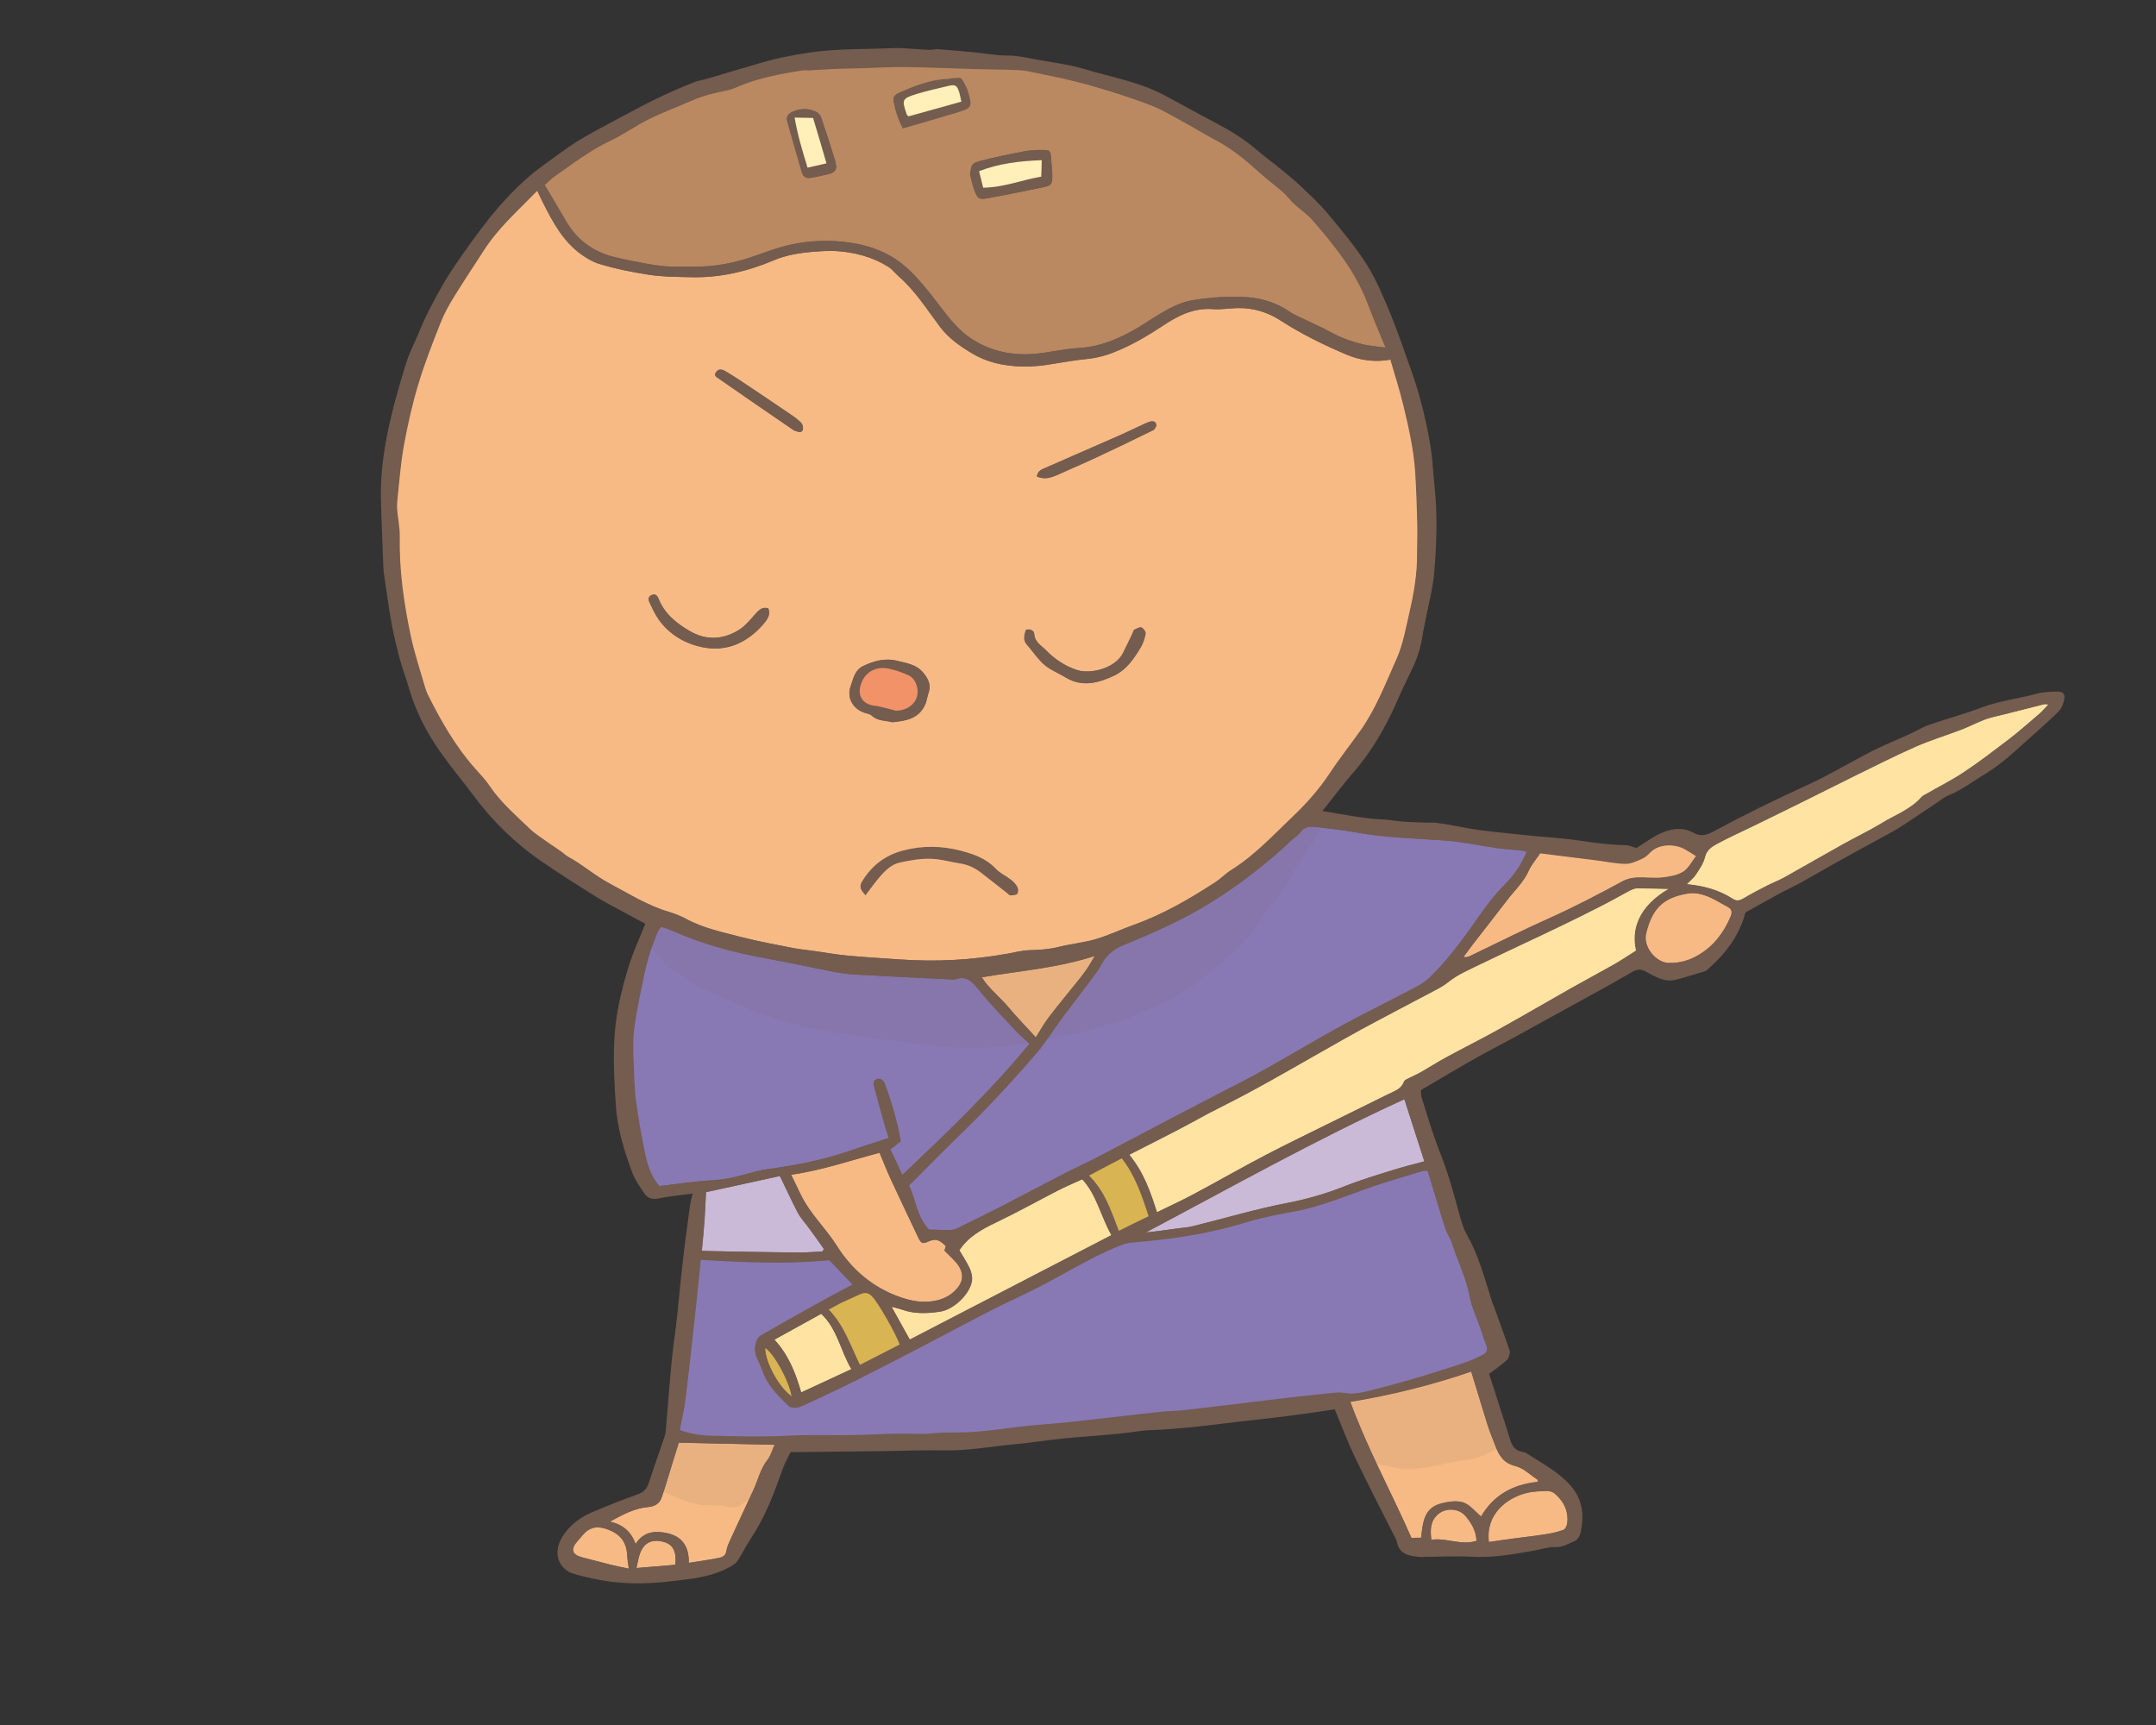 <svg width="110" height="88" viewBox="0 0 110 88" fill="none" xmlns="http://www.w3.org/2000/svg">
<rect x="0" y="0" width="110" height="88" fill="#333333" stroke="none"/>
<mask id="mask0_303_51816" style="mask-type:alpha" maskUnits="userSpaceOnUse" x="0" y="0" width="110" height="88">
<rect width="110" height="88" fill="#D9D9D9"/>
</mask>
<g mask="url(#mask0_303_51816)">
<path d="M89.051 46.55C89.67 46.201 90.27 45.871 90.87 45.54C91.198 45.366 91.532 45.215 91.849 45.044C92.491 44.688 93.136 44.307 93.778 43.951C94.514 43.542 95.261 43.13 96 42.732C96.272 42.575 96.562 42.438 96.83 42.27C97.458 41.869 98.068 41.45 98.681 41.042C98.927 40.881 99.17 40.671 99.444 40.563C100.132 40.279 100.717 39.818 101.351 39.44C101.725 39.215 102.071 38.938 102.417 38.66C102.846 38.296 103.258 37.913 103.684 37.537C104.137 37.129 104.602 36.717 105.037 36.29C105.159 36.167 105.246 35.969 105.277 35.788C105.325 35.503 105.227 35.386 104.934 35.39C104.602 35.393 104.26 35.4 103.931 35.489C102.964 35.748 101.954 35.861 101.007 36.224C100.147 36.548 99.259 36.783 98.392 37.085C98.058 37.2 97.76 37.389 97.436 37.537C96.8 37.83 96.142 38.093 95.513 38.408C94.375 38.989 93.283 39.642 92.131 40.178C90.513 40.918 88.912 41.715 87.335 42.553C87.019 42.723 86.723 42.801 86.393 42.608C85.755 42.252 85.123 42.396 84.516 42.705C84.143 42.892 83.802 43.144 83.454 43.373C83.266 43.32 83.078 43.23 82.892 43.226C82.097 43.2 81.319 43.107 80.533 42.992C79.629 42.852 78.708 42.815 77.792 42.716C76.657 42.585 75.514 42.506 74.385 42.275C74.03 42.2 73.667 42.139 73.296 42.094C73.104 42.067 72.914 42.088 72.713 42.076C72.353 42.064 71.981 42.055 71.617 42.032C71.279 42.012 70.95 41.941 70.612 41.922C69.538 41.871 68.503 41.661 67.388 41.475C67.995 40.725 68.523 40 69.117 39.328C69.788 38.547 70.335 37.681 70.805 36.765C71.169 36.065 71.456 35.316 71.817 34.605C72.138 33.967 72.422 33.329 72.523 32.612C72.558 32.405 72.604 32.194 72.639 31.988C72.82 31.05 73.078 30.125 73.147 29.185C73.258 27.779 73.305 26.367 73.156 24.954C73.091 24.3 73.063 23.647 72.965 23.003C72.761 21.655 72.446 20.343 71.98 19.063C71.637 18.102 71.316 17.134 70.928 16.187C70.56 15.307 70.2 14.412 69.7 13.621C69.121 12.695 68.41 11.859 67.711 11.019C67.285 10.512 66.787 10.051 66.301 9.587C65.971 9.272 65.61 8.978 65.253 8.695C64.874 8.382 64.469 8.101 64.098 7.774C63.494 7.248 62.824 6.828 62.12 6.455C61.636 6.199 61.151 5.942 60.678 5.683C60.249 5.446 59.817 5.199 59.38 4.977C58.088 4.294 56.648 4.048 55.264 3.626C54.493 3.396 53.674 3.292 52.881 3.154C52.374 3.064 51.868 2.937 51.366 2.944C50.8 2.945 50.241 2.847 49.693 2.782C49.081 2.712 48.464 2.668 47.848 2.623C47.696 2.609 47.531 2.671 47.379 2.657C46.743 2.63 46.114 2.541 45.469 2.567C44.059 2.619 42.646 2.585 41.246 2.793C40.339 2.924 39.438 3.114 38.561 3.382C37.751 3.63 36.941 3.878 36.124 4.103C35.866 4.182 35.605 4.213 35.353 4.315C34.169 4.787 33.021 5.335 31.915 5.943C30.791 6.569 29.62 7.123 28.577 7.896C27.985 8.334 27.35 8.749 26.802 9.248C26.169 9.834 25.561 10.461 25.016 11.13C24.313 12.007 23.649 12.933 23.026 13.871C22.604 14.503 22.245 15.177 21.896 15.847C21.623 16.36 21.423 16.911 21.178 17.44C21.017 17.796 20.84 18.144 20.73 18.508C20.462 19.399 20.194 20.29 19.969 21.204C19.64 22.58 19.403 23.976 19.433 25.401C19.461 26.618 19.523 27.824 19.562 29.038C19.572 29.072 19.571 29.109 19.57 29.146C19.707 30.035 19.818 30.921 19.978 31.803C20.088 32.407 20.236 33.011 20.392 33.6C20.517 34.089 20.713 34.568 20.853 35.065C21.201 36.282 21.774 37.393 22.507 38.419C23.009 39.136 23.586 39.817 24.108 40.515C25.099 41.867 26.274 43.014 27.659 43.963C28.485 44.532 29.341 45.078 30.194 45.614C30.713 45.945 31.256 46.233 31.799 46.52C32.184 46.733 32.566 46.935 32.933 47.129C32.642 47.867 32.323 48.553 32.089 49.275C31.679 50.589 31.37 51.909 31.33 53.306C31.299 54.37 31.35 55.42 31.427 56.475C31.509 57.627 31.856 58.722 32.245 59.791C32.387 60.177 32.646 60.539 32.875 60.885C33.047 61.127 33.283 61.214 33.616 61.137C34.169 61.016 34.747 60.974 35.348 60.889C35.29 61.102 35.242 61.264 35.211 61.445C35.077 62.454 34.932 63.467 34.824 64.481C34.715 65.372 34.644 66.264 34.546 67.151C34.472 67.873 34.357 68.582 34.282 69.303C34.161 70.554 34.073 71.794 33.963 73.041C33.943 73.219 33.883 73.384 33.823 73.55C33.574 74.263 33.325 74.977 33.091 75.698C32.982 76.025 32.835 76.23 32.479 76.351C31.676 76.621 30.89 76.947 30.119 77.281C29.521 77.538 29.016 77.938 28.667 78.485C28.167 79.263 28.552 80.077 29.268 80.287C29.888 80.465 30.535 80.61 31.187 80.692C32.133 80.807 33.089 80.797 34.04 80.689C35.144 80.56 36.254 80.49 37.251 79.928C37.387 79.849 37.534 79.767 37.619 79.643C37.855 79.289 38.032 78.904 38.268 78.55C39.003 77.455 39.47 76.246 39.892 75.014C40.001 74.686 40.18 74.386 40.333 74.082C41.936 74.057 43.483 74.049 45.027 74.03C46.08 74.014 47.149 73.969 48.201 73.991C49.413 74.012 50.598 73.784 51.794 73.675C52.584 73.605 53.369 73.475 54.167 73.391C55.17 73.292 56.172 73.23 57.175 73.132C57.701 73.081 58.232 72.968 58.757 72.954C59.974 72.913 61.186 72.775 62.395 72.625C63.496 72.484 64.607 72.377 65.707 72.236C66.502 72.14 67.298 72.007 68.1 71.896C68.433 72.702 68.753 73.547 69.134 74.35C69.815 75.771 70.541 77.179 71.256 78.591C71.359 79.331 71.942 79.386 72.51 79.432C72.561 79.441 72.618 79.424 72.666 79.421C73.466 79.422 74.263 79.374 75.05 79.415C76.19 79.483 77.296 79.279 78.403 79.075C78.716 79.016 79.028 78.908 79.34 78.923C79.73 78.951 80.022 78.739 80.341 78.617C80.461 78.568 80.592 78.393 80.611 78.252C80.789 77.389 80.702 76.582 80.084 75.889C79.448 75.177 78.618 74.757 77.832 74.237C77.773 74.206 77.703 74.178 77.629 74.177C77.277 74.113 77.112 73.894 77.009 73.558C76.653 72.392 76.273 71.234 75.911 70.131C76.253 69.88 76.586 69.643 76.887 69.379C76.963 69.307 77.027 69.115 76.985 69.018C76.733 68.274 76.458 67.537 76.195 66.797C76.14 66.617 76.059 66.434 76.004 66.254C75.668 65.156 75.358 64.062 74.781 63.062C74.646 62.822 74.56 62.541 74.478 62.273C74.159 61.108 73.854 59.951 73.399 58.828C73.043 57.944 72.788 57.03 72.499 56.125C72.454 55.98 72.466 55.817 72.448 55.638C73.377 55.097 74.28 54.551 75.193 54.038C75.925 53.618 76.683 53.239 77.419 52.831C78.43 52.276 79.43 51.725 80.429 51.174C81.376 50.651 82.316 50.143 83.244 49.602C83.516 49.445 83.692 49.416 83.971 49.563C84.429 49.815 84.901 50.112 85.455 49.991C85.971 49.87 86.459 49.696 86.969 49.553C87.013 49.539 87.066 49.51 87.104 49.474C87.987 48.702 88.691 47.825 89.011 46.66L89.051 46.55Z" fill="#745C4F"/>
<path d="M27.406 9.738C27.53 9.982 27.614 10.177 27.706 10.357C28.205 11.344 28.726 12.324 29.669 12.992C29.935 13.18 30.239 13.369 30.549 13.457C31.376 13.707 32.216 13.879 33.068 14.01C33.768 14.127 34.467 14.121 35.173 14.138C36.663 14.185 38.077 13.862 39.439 13.286C40.115 13.006 40.832 12.897 41.552 12.836C41.887 12.807 42.211 12.781 42.549 12.8C43.548 12.85 44.494 13.087 45.35 13.634C45.537 13.761 45.669 13.953 45.852 14.106C46.692 14.842 47.288 15.787 47.953 16.674C48.388 17.251 48.966 17.651 49.57 18.017C49.929 18.226 50.326 18.399 50.729 18.508C51.689 18.754 52.668 18.736 53.65 18.57C54.27 18.466 54.902 18.359 55.535 18.3C56.106 18.235 56.643 18.059 57.151 17.83C57.899 17.503 58.598 17.093 59.271 16.642C60.047 16.122 60.873 15.686 61.883 15.769C62.298 15.801 62.728 15.719 63.145 15.714C63.941 15.703 64.672 15.921 65.334 16.355C66.405 17.045 67.548 17.602 68.721 18.101C69.398 18.384 70.143 18.487 70.935 18.342C71.157 19.108 71.405 19.878 71.597 20.665C71.869 21.795 72.129 22.928 72.204 24.094C72.259 24.96 72.289 25.821 72.308 26.685C72.323 27.22 72.299 27.742 72.3 28.268C72.308 29.259 72.141 30.241 71.919 31.204C71.727 32.023 71.586 32.887 71.239 33.643C70.69 34.864 70.215 36.125 69.435 37.234C68.903 37.985 68.334 38.699 67.83 39.465C67.3 40.265 66.66 40.988 65.974 41.639C64.964 42.598 64.014 43.636 62.816 44.382C62.537 44.554 62.296 44.811 62.019 44.994C60.696 45.852 59.34 46.647 57.842 47.179C57.2 47.412 56.568 47.716 55.912 47.905C55.293 48.094 54.622 48.152 53.993 48.308C53.503 48.434 53.019 48.459 52.531 48.474C52.152 48.479 51.766 48.585 51.381 48.654C49.573 48.974 47.759 49.076 45.936 48.947C45.019 48.885 44.106 48.834 43.193 48.745C42.611 48.691 42.037 48.584 41.459 48.504C41.125 48.459 40.798 48.436 40.469 48.365C39.603 48.189 38.733 48.039 37.88 47.822C36.89 47.561 35.883 47.367 34.967 46.863C34.688 46.715 34.382 46.601 34.083 46.508C33.016 46.197 32.098 45.608 31.13 45.096C30.366 44.692 29.72 44.106 28.956 43.702C28.839 43.64 28.742 43.522 28.621 43.449C28.343 43.264 28.065 43.08 27.795 42.881C27.525 42.681 27.236 42.5 26.993 42.268C26.289 41.577 25.539 40.936 24.966 40.106C24.747 39.794 24.476 39.509 24.226 39.218C23.221 38.103 22.485 36.822 21.831 35.489C21.764 35.351 21.705 35.197 21.66 35.052C21.404 34.174 21.122 33.292 20.925 32.409C20.578 30.75 20.327 29.087 20.371 27.382C20.379 26.926 20.279 26.479 20.238 26.025C20.228 25.869 20.228 25.71 20.243 25.558C20.349 24.619 20.411 23.656 20.581 22.722C20.775 21.67 21.018 20.615 21.32 19.591C21.634 18.527 22.043 17.494 22.453 16.462C22.64 15.988 22.894 15.531 23.158 15.107C23.632 14.324 24.15 13.565 24.642 12.802C25.382 11.644 26.383 10.774 27.38 9.733L27.406 9.738ZM44.14 45.649C44.405 45.31 44.629 44.997 44.871 44.702C45.162 44.368 45.494 44.046 45.935 43.96C46.432 43.857 46.948 43.773 47.453 43.777C47.962 43.793 48.453 43.949 48.965 44.013C49.376 44.071 49.736 44.243 50.06 44.499C50.498 44.843 50.939 45.198 51.387 45.539C51.438 45.585 51.507 45.65 51.556 45.647C51.667 45.65 51.827 45.65 51.889 45.569C51.942 45.504 51.95 45.33 51.901 45.247C51.834 45.108 51.71 44.987 51.594 44.888C51.335 44.685 51.008 44.54 50.787 44.301C50.298 43.789 49.694 43.582 49.036 43.403C48.035 43.146 47.057 43.126 46.057 43.395C45.159 43.634 44.483 44.159 43.998 44.945C43.843 45.201 43.869 45.327 44.129 45.615L44.14 45.649ZM45.49 36.84C46.232 36.773 46.897 36.655 47.218 35.895C47.29 35.726 47.313 35.523 47.37 35.346C47.526 34.931 47.341 34.607 47.085 34.294C46.739 33.885 46.227 33.821 45.761 33.706C45.163 33.558 44.582 33.711 44.025 33.98C43.599 34.196 43.543 34.617 43.408 34.978C43.168 35.602 43.543 36.223 44.193 36.38C44.286 36.4 44.407 36.437 44.477 36.501C44.771 36.779 45.154 36.747 45.487 36.829L45.49 36.84ZM52.332 32.148C52.259 32.392 52.178 32.649 52.384 32.88C52.756 33.293 53.048 33.805 53.546 34.106C53.817 34.268 54.104 34.401 54.375 34.563C55.217 35.065 56.045 34.836 56.84 34.458C57.465 34.169 57.855 33.596 58.194 33.014C58.314 32.806 58.399 32.559 58.438 32.327C58.459 32.234 58.33 32.053 58.231 32.01C58.135 31.978 57.991 32.071 57.871 32.12C57.818 32.149 57.808 32.238 57.78 32.307C57.623 32.637 57.466 32.967 57.297 33.301C56.885 34.126 55.592 34.399 54.946 34.18C54.331 33.976 53.804 33.622 53.358 33.17C53.123 32.924 52.792 32.768 52.759 32.337C52.748 32.181 52.558 32.043 52.318 32.141L52.332 32.148ZM39.184 31.025C38.867 30.95 38.694 31.15 38.522 31.35C38.265 31.637 38.015 31.946 37.694 32.143C36.893 32.62 36.066 32.69 35.201 32.195C34.497 31.785 33.907 31.304 33.596 30.529C33.541 30.386 33.435 30.284 33.27 30.347C33.105 30.41 33.064 30.557 33.131 30.696C33.275 31.007 33.427 31.34 33.62 31.612C34.162 32.378 34.954 32.834 35.845 33.015C37.118 33.275 38.157 32.773 38.99 31.795C39.17 31.581 39.332 31.347 39.196 31.021L39.184 31.025ZM52.91 24.312C53.319 24.481 53.638 24.359 53.962 24.211C54.602 23.929 55.256 23.655 55.888 23.351C56.878 22.889 57.865 22.416 58.837 21.934C58.924 21.896 59.01 21.735 58.982 21.645C58.945 21.485 58.801 21.455 58.647 21.515C58.535 21.549 58.418 21.609 58.309 21.655C57.921 21.835 57.544 22.011 57.157 22.191C55.889 22.751 54.606 23.302 53.339 23.862C53.154 23.943 52.941 24.008 52.896 24.304L52.91 24.312ZM36.473 19.108C36.519 19.18 36.518 19.217 36.548 19.233C37.859 20.143 39.171 21.053 40.49 21.948C40.52 21.963 40.549 21.979 40.59 21.991C40.726 22.035 40.895 22.106 40.955 21.941C40.999 21.841 40.955 21.659 40.883 21.583C40.72 21.412 40.515 21.266 40.314 21.132C39.444 20.54 38.563 19.952 37.697 19.371C37.463 19.21 37.221 19.063 36.983 18.928C36.76 18.8 36.576 18.844 36.476 19.12L36.473 19.108Z" fill="#F7BA85"/>
<path d="M27.79 9.423C27.953 9.275 28.083 9.137 28.224 9.033C29.167 8.377 30.07 7.671 31.113 7.181C31.802 6.86 32.427 6.411 33.098 6.071C33.825 5.713 34.587 5.431 35.336 5.104C35.889 4.861 36.476 4.731 37.067 4.611C37.31 4.561 37.539 4.467 37.765 4.361C38.795 3.948 39.87 3.765 40.946 3.583C41.029 3.57 41.121 3.591 41.206 3.589C41.679 3.567 42.157 3.519 42.633 3.508C43.132 3.49 43.619 3.476 44.11 3.473C44.795 3.459 45.492 3.405 46.172 3.418C47.395 3.436 48.603 3.483 49.833 3.523C50.554 3.548 51.279 3.546 52.014 3.579C52.275 3.585 52.541 3.65 52.792 3.708C53.687 3.9 54.587 4.066 55.473 4.31C56.536 4.609 57.599 4.946 58.641 5.338C59.267 5.575 59.842 5.926 60.432 6.248C60.946 6.52 61.436 6.836 61.95 7.107C62.768 7.531 63.486 8.108 64.166 8.721C64.576 9.098 65.036 9.435 65.458 9.809C65.673 9.988 65.834 10.233 66.037 10.416C66.346 10.701 66.712 10.932 66.983 11.254C68.106 12.552 69.176 13.879 69.788 15.518C70.059 16.244 70.361 16.948 70.687 17.731C70.275 17.673 69.912 17.65 69.556 17.575C69.013 17.447 68.478 17.267 67.976 16.992C67.356 16.655 66.709 16.387 66.07 16.068C65.853 15.963 65.656 15.802 65.436 15.686C64.86 15.372 64.229 15.197 63.564 15.155C62.625 15.1 61.686 15.167 60.763 15.326C60.378 15.395 59.987 15.564 59.636 15.745C59.128 16.011 58.639 16.344 58.144 16.655C57.169 17.247 56.15 17.694 54.988 17.756C54.25 17.797 53.531 17.981 52.79 18.048C51.686 18.141 50.631 17.949 49.661 17.351C48.739 16.788 48.188 15.915 47.547 15.106C46.989 14.406 46.416 13.699 45.663 13.207C44.983 12.753 44.219 12.509 43.393 12.382C42.274 12.222 41.179 12.262 40.094 12.533C39.615 12.655 39.149 12.822 38.684 12.989C37.58 13.401 36.443 13.626 35.268 13.606C34.774 13.598 34.279 13.627 33.782 13.57C33.236 13.517 32.708 13.397 32.16 13.295C31.912 13.248 31.675 13.198 31.435 13.136C30.296 12.872 29.42 12.258 28.836 11.236C28.494 10.642 28.142 10.051 27.764 9.419L27.79 9.423ZM49.493 8.885C49.576 9.154 49.609 9.425 49.714 9.687C49.877 10.14 49.954 10.19 50.421 10.108C51.378 9.938 52.327 9.746 53.274 9.542C53.633 9.469 53.702 9.374 53.693 8.984C53.694 8.666 53.647 8.349 53.625 8.037C53.608 7.699 53.568 7.65 53.211 7.649C52.891 7.649 52.575 7.66 52.261 7.719C51.506 7.865 50.739 8.013 50.002 8.215C49.579 8.319 49.558 8.412 49.505 8.881L49.493 8.885ZM46.055 6.53C47.036 6.242 47.943 5.989 48.854 5.71C49.641 5.469 49.602 5.42 49.349 4.554C49.328 4.487 49.285 4.426 49.253 4.362C49.063 3.943 48.955 3.829 48.481 4.01C48.403 4.034 48.302 4.028 48.217 4.03C47.401 4.096 46.642 4.389 45.904 4.713C45.72 4.794 45.546 4.909 45.592 5.14C45.684 5.602 45.81 6.053 46.059 6.504L46.055 6.53ZM42.647 8.418C42.647 8.418 42.65 8.307 42.636 8.262C42.407 7.512 42.162 6.753 41.91 6.009C41.872 5.886 41.76 5.761 41.657 5.706C41.254 5.511 40.837 5.516 40.43 5.714C40.246 5.795 40.115 5.97 40.18 6.183C40.425 7.064 40.689 7.927 40.934 8.808C41.006 9.043 41.175 9.114 41.385 9.074C41.71 9.012 42.046 8.946 42.364 8.86C42.567 8.798 42.697 8.661 42.673 8.423L42.647 8.418Z" fill="#BA8961"/>
<path d="M34.687 72.955C34.778 72.449 34.902 71.97 34.962 71.486C35.136 70.085 35.288 68.69 35.439 67.296C35.554 66.305 35.643 65.309 35.755 64.27C37.976 64.411 40.142 64.496 42.319 64.296C42.703 64.705 43.101 65.123 43.517 65.559C42.967 65.85 42.382 66.151 41.816 66.472C40.816 67.023 39.82 67.585 38.827 68.158C38.544 68.319 38.444 68.876 38.609 69.255C38.704 69.483 38.817 69.693 38.901 69.925C39.153 70.669 39.697 71.201 40.241 71.733C40.325 71.806 40.491 71.828 40.611 71.816C40.745 71.812 40.884 71.745 41.016 71.692C41.866 71.297 42.706 70.906 43.55 70.488C44.605 69.957 45.656 69.414 46.708 68.872C47.949 68.223 49.174 67.566 50.407 66.931C51.289 66.477 52.188 66.08 53.07 65.626C53.899 65.201 54.7 64.723 55.529 64.297C56.091 64.003 56.671 63.727 57.253 63.5C57.539 63.388 57.87 63.385 58.179 63.352C60.047 63.184 61.877 62.894 63.661 62.336C64.471 62.088 65.3 61.944 66.138 61.786C67.681 61.485 69.112 60.815 70.604 60.346C71.245 60.15 71.875 59.957 72.516 59.761C72.618 59.73 72.718 59.736 72.837 59.724C73.139 60.71 73.437 61.685 73.732 62.649C73.814 62.918 73.983 63.148 74.077 63.413C74.369 64.329 74.808 65.2 74.991 66.161C75.096 66.704 75.354 67.226 75.53 67.76C75.634 68.06 75.727 68.362 75.842 68.658C75.928 68.901 75.869 69.029 75.628 69.165C74.96 69.516 74.222 69.717 73.517 69.945C72.332 70.332 71.13 70.664 69.921 70.972C69.486 71.081 69.037 71.181 68.567 71.092C68.345 71.05 68.11 71.085 67.883 71.106C66.812 71.225 65.742 71.344 64.671 71.463C63.283 71.631 61.899 71.809 60.519 71.962C60.068 72.014 59.603 72.022 59.148 72.063C57.66 72.224 56.167 72.411 54.679 72.573C53.929 72.655 53.166 72.692 52.416 72.775C51.559 72.866 50.703 73.005 49.839 73.073C49.227 73.126 48.607 73.107 47.997 73.123C47.717 73.134 47.437 73.183 47.154 73.184C46.727 73.192 46.3 73.164 45.883 73.169C45.101 73.187 44.33 73.24 43.556 73.243C42.515 73.256 41.478 73.205 40.439 73.266C39.024 73.344 37.612 73.31 36.199 73.277C35.679 73.264 35.186 73.182 34.697 72.989L34.687 72.955Z" fill="#8879B5"/>
<path d="M77.892 43.444C77.613 44.179 77.167 44.732 76.678 45.225C76.048 45.859 75.572 46.593 75.055 47.315C74.41 48.223 73.733 49.104 72.936 49.875C72.566 50.234 72.051 50.44 71.587 50.693C70.527 51.25 69.446 51.776 68.394 52.356C67.077 53.078 65.8 53.848 64.487 54.581C63.732 55.008 62.96 55.379 62.198 55.784C61.233 56.288 60.257 56.795 59.292 57.298C58.138 57.909 56.984 58.519 55.827 59.119C55.337 59.367 54.84 59.592 54.361 59.837C53.299 60.383 52.242 60.951 51.18 61.497C50.392 61.897 49.601 62.286 48.81 62.675C48.704 62.732 48.574 62.748 48.462 62.745C48.12 62.752 47.771 62.736 47.399 62.727C46.79 62.105 46.721 61.194 46.379 60.478C47.001 59.859 47.62 59.228 48.242 58.609C48.94 57.917 49.665 57.23 50.345 56.519C51.221 55.601 52.078 54.665 52.902 53.702C53.355 53.171 53.72 52.557 54.14 51.999C54.722 51.209 55.334 50.433 55.916 49.642C56.066 49.449 56.183 49.23 56.304 49.021C56.536 48.656 56.866 48.408 57.269 48.236C58.84 47.583 60.393 46.912 61.837 46.004C63.312 45.075 64.674 44.02 65.933 42.827C66.055 42.703 66.225 42.615 66.329 42.473C66.557 42.133 66.88 42.145 67.228 42.197C67.858 42.286 68.489 42.338 69.115 42.453C70.628 42.738 72.16 42.759 73.697 42.877C74.603 42.943 75.512 43.143 76.413 43.272C76.772 43.321 77.147 43.341 77.515 43.376C77.615 43.382 77.722 43.41 77.892 43.444Z" fill="#8879B5"/>
<path d="M46.039 59.933C45.821 59.461 45.635 59.052 45.433 58.636C45.612 58.495 45.771 58.373 45.961 58.229C45.794 57.202 45.492 56.215 45.134 55.246C45.103 55.146 44.928 55.015 44.835 55.032C44.607 55.052 44.584 55.256 44.627 55.438C44.821 56.151 45.014 56.864 45.219 57.574C45.264 57.719 45.308 57.865 45.378 58.052C44.639 58.29 43.923 58.522 43.21 58.764C41.915 59.197 40.592 59.455 39.245 59.635C38.797 59.698 38.355 59.821 37.913 59.944C37.403 60.088 36.891 60.183 36.359 60.212C35.461 60.253 34.584 60.399 33.658 60.511C33.217 60.033 33.022 59.394 32.894 58.735C32.712 57.859 32.563 56.973 32.441 56.091C32.364 55.478 32.361 54.866 32.333 54.249C32.301 53.585 32.282 52.917 32.388 52.259C32.522 51.373 32.709 50.494 32.895 49.616C33.055 48.893 33.282 48.187 33.578 47.508C33.617 47.434 33.671 47.369 33.74 47.274C33.947 47.346 34.15 47.406 34.348 47.492C35.871 48.166 37.466 48.597 39.106 48.892C40.239 49.097 41.348 49.346 42.484 49.562C42.851 49.634 43.214 49.694 43.589 49.714C45.252 49.806 46.913 49.886 48.573 49.966C48.625 49.974 48.688 49.98 48.733 49.966C49.375 49.733 49.67 50.133 50.023 50.564C50.578 51.252 51.19 51.886 51.791 52.523C52.015 52.773 52.278 52.987 52.553 53.246C50.556 55.683 48.345 57.781 46.077 59.934L46.039 59.933Z" fill="#8879B5"/>
<path d="M85.173 45.334C83.55 46.26 83.229 47.461 83.474 48.501C83.103 48.737 82.725 48.988 82.328 49.22C81.626 49.618 80.906 49.998 80.193 50.4C78.944 51.101 77.712 51.821 76.463 52.522C75.592 53.009 74.695 53.455 73.808 53.935C73.322 54.194 72.872 54.491 72.389 54.761C72.23 54.847 72.065 54.91 71.918 54.991C71.812 55.048 71.644 55.1 71.623 55.192C71.483 55.578 71.13 55.673 70.821 55.829C69.797 56.339 68.768 56.837 67.744 57.347C66.708 57.86 65.657 58.366 64.628 58.901C63.376 59.554 62.153 60.259 60.905 60.923C60.279 61.249 59.643 61.542 59.014 61.857C58.683 60.818 58.341 59.82 57.598 58.92C58.48 58.466 59.324 58.049 60.161 57.609C60.681 57.339 61.187 57.062 61.692 56.785C62.329 56.455 62.981 56.133 63.615 55.792C64.376 55.387 65.131 54.96 65.886 54.533C67.071 53.864 68.242 53.187 69.43 52.529C70.588 51.893 71.768 51.287 72.933 50.673C73.239 50.506 73.574 50.354 73.84 50.138C74.372 49.706 74.996 49.454 75.594 49.16C76.901 48.527 78.207 47.931 79.514 47.299C80.233 46.956 80.938 46.606 81.65 46.24C82.151 45.989 82.642 45.704 83.14 45.441C83.257 45.381 83.396 45.314 83.534 45.321C84.062 45.319 84.585 45.342 85.154 45.352L85.173 45.334Z" fill="#FEE3A3"/>
<path d="M104.51 35.937C104.323 36.129 104.188 36.292 104.032 36.426C103.534 36.848 103.051 37.278 102.535 37.681C101.776 38.256 101.021 38.843 100.234 39.365C99.602 39.792 98.916 40.124 98.27 40.505C98.198 40.552 98.097 40.583 98.043 40.648C97.499 41.281 96.711 41.559 96.027 41.976C95.396 42.366 94.729 42.68 94.076 43.039C93.046 43.612 92.023 44.207 91.004 44.776C90.74 44.918 90.466 45.026 90.187 45.161C89.784 45.37 89.369 45.583 88.984 45.811C88.787 45.932 88.608 45.987 88.406 45.853C87.701 45.395 86.91 45.183 86.049 45.103C86.218 44.929 86.407 44.785 86.523 44.603C86.709 44.325 86.906 44.044 86.981 43.727C87.073 43.344 87.341 43.176 87.628 43.027C88.164 42.728 88.728 42.482 89.285 42.213C90.174 41.782 91.063 41.351 91.948 40.908C92.804 40.487 93.644 40.058 94.499 39.637C95.58 39.111 96.643 38.565 97.738 38.083C98.505 37.737 99.319 37.501 100.111 37.197C100.517 37.036 100.909 36.83 101.318 36.68C101.593 36.572 101.899 36.527 102.183 36.452C102.88 36.276 103.587 36.096 104.284 35.92C104.329 35.906 104.38 35.915 104.507 35.925L104.51 35.937Z" fill="#FEE3A3"/>
<path d="M78.436 75.61C77.169 75.728 76.187 76.298 75.568 77.37C75.273 77.129 75.003 76.771 74.66 76.655C74.317 76.539 73.884 76.611 73.521 76.71C72.644 76.941 72.599 77.715 72.505 78.454C72.345 78.454 72.189 78.465 72.017 78.469C71.002 76.157 69.784 73.944 68.894 71.519C71.001 71.169 73.037 70.668 75.064 69.975C75.16 70.289 75.235 70.535 75.311 70.782C75.506 71.42 75.701 72.059 75.897 72.698C76.01 73.068 76.168 73.424 76.304 73.787C76.492 74.281 76.728 74.65 77.326 74.797C77.74 74.904 78.096 75.261 78.465 75.503C78.453 75.543 78.452 75.581 78.44 75.621L78.436 75.61Z" fill="#F7BA85"/>
<path d="M48.255 63.557C48.211 63.693 48.19 63.785 48.182 63.8C48.453 64.084 48.716 64.298 48.895 64.562C49.192 65.01 49.133 65.42 48.758 65.805C48.441 66.135 48.039 66.307 47.594 66.382C47.064 66.458 46.549 66.383 46.029 66.211C44.595 65.743 43.473 64.811 42.702 63.577C42.127 62.662 41.324 61.927 40.854 60.956C40.692 60.626 40.533 60.307 40.356 59.932C41.924 59.709 43.369 59.206 44.871 58.807C45.05 59.231 45.22 59.669 45.41 60.089C45.882 61.108 46.366 62.125 46.849 63.141C46.99 63.441 47.082 63.462 47.331 63.349C47.711 63.184 47.892 63.214 48.244 63.56L48.255 63.557Z" fill="#F7BA85"/>
<path d="M71.649 56.079C71.982 57.129 72.32 58.153 72.668 59.248C72.098 59.398 71.574 59.533 71.057 59.692C70.236 59.943 69.415 60.194 68.615 60.513C67.671 60.887 66.712 61.168 65.725 61.36C64.073 61.669 62.476 62.158 60.852 62.557C60.578 62.629 60.296 62.629 60.016 62.678C59.497 62.751 58.978 62.824 58.452 62.875C62.804 60.575 67.083 58.162 71.637 56.083L71.649 56.079Z" fill="#CABAD8"/>
<path d="M56.708 63.004C53.237 64.802 49.84 66.564 46.41 68.337C46.09 67.773 45.802 67.236 45.479 66.661C45.678 66.71 45.86 66.74 46.029 66.811C46.663 67.034 47.318 67.005 47.964 66.905C48.659 66.803 49.491 65.985 49.582 65.32C49.609 65.127 49.552 64.9 49.468 64.705C49.317 64.371 49.116 64.077 48.938 63.776C49.391 63.086 50.085 62.702 50.816 62.356C51.877 61.847 52.908 61.275 53.959 60.732C54.351 60.526 54.757 60.365 55.209 60.154C55.94 60.935 56.15 62.023 56.694 62.996L56.708 63.004Z" fill="#FEE3A3"/>
<path d="M35.136 79.73C35.162 78.889 34.784 78.379 34.033 78.217C33.427 78.084 32.827 78.133 32.42 78.772C32.199 78.129 31.769 77.77 31.111 77.628C31.733 77.291 32.352 76.942 33.06 76.885C33.418 76.849 33.645 76.706 33.749 76.404C33.946 75.841 34.114 75.263 34.285 74.696C34.402 74.317 34.52 73.938 34.625 73.599C36.283 73.631 37.87 73.672 39.517 73.708C39.379 74.02 39.309 74.274 39.159 74.467C38.786 74.936 38.667 75.512 38.423 76.04C38.044 76.855 37.666 77.669 37.288 78.483C37.194 78.696 37.084 78.901 37.056 79.13C37.028 79.36 36.869 79.445 36.705 79.471C36.208 79.574 35.7 79.643 35.125 79.734L35.136 79.73Z" fill="#F7BA85"/>
<path d="M86.552 43.651C86.302 43.96 86.141 44.316 85.861 44.487C85.551 44.68 85.14 44.745 84.76 44.787C84.342 44.829 83.916 44.764 83.492 44.783C83.25 44.796 82.995 44.849 82.784 44.963C81.539 45.638 80.299 46.287 79.001 46.868C77.647 47.467 76.327 48.14 74.987 48.783C74.9 48.822 74.802 48.864 74.647 48.838C74.793 48.634 74.94 48.43 75.09 48.237C75.687 47.454 76.298 46.678 76.898 45.906C77.268 45.425 77.729 45.003 77.982 44.423C78.112 44.125 78.342 43.871 78.57 43.532C79.541 43.651 80.539 43.775 81.525 43.902C81.999 43.965 82.473 44.066 82.941 44.069C83.213 44.072 83.48 43.941 83.74 43.825C83.905 43.762 84.053 43.643 84.16 43.512C84.635 43.012 85.504 43.04 86.02 43.36C86.156 43.441 86.291 43.522 86.522 43.672L86.552 43.651Z" fill="#F7BA85"/>
<path d="M41.947 63.845C41.534 63.861 41.117 63.904 40.697 63.897C39.425 63.882 38.161 63.852 36.89 63.837C36.544 63.832 36.198 63.828 35.812 63.811C35.863 63.256 35.917 62.749 35.949 62.249C35.98 61.75 35.997 61.242 36.027 60.816C37.34 60.525 38.585 60.254 39.797 59.993C40.122 60.654 40.4 61.28 40.719 61.88C40.871 62.177 41.118 62.42 41.312 62.692C41.563 63.032 41.803 63.375 42.044 63.718C42.02 63.762 41.986 63.809 41.959 63.842L41.947 63.845Z" fill="#CABAD8"/>
<path d="M85.154 49.127C84.459 49.107 83.814 48.287 83.977 47.612C84.289 46.34 84.846 45.79 86.097 45.578C86.647 45.484 87.172 45.715 87.649 45.986C87.784 46.067 87.92 46.148 88.063 46.215C88.342 46.362 88.402 46.478 88.291 46.758C87.95 47.573 87.434 48.258 86.652 48.718C86.173 48.999 85.674 49.139 85.139 49.119L85.154 49.127Z" fill="#F7BA85"/>
<path d="M50.09 49.857C52.017 49.525 53.921 49.396 55.857 48.767C55.686 49.052 55.584 49.242 55.464 49.414C55.344 49.585 55.225 49.757 55.09 49.92C54.568 50.583 54.026 51.226 53.507 51.9C53.269 52.206 53.089 52.543 52.848 52.923C52.364 52.385 51.885 51.906 51.456 51.388C51.027 50.87 50.469 50.452 50.09 49.857Z" fill="#F7BA85"/>
<path d="M40.876 71.036C40.587 70.009 40.212 69.106 39.51 68.341C40.299 67.903 41.087 67.466 41.899 67.022C42.727 67.798 42.884 68.914 43.44 69.847C42.578 70.245 41.749 70.634 40.876 71.036Z" fill="#FEE3A3"/>
<path d="M75.954 78.673C75.772 77.233 76.883 76.403 77.89 76.156C78.223 76.079 78.591 76.076 78.93 76.058C79.053 76.058 79.216 76.106 79.314 76.186C79.78 76.583 80.034 77.093 79.955 77.718C79.941 77.833 79.85 78.02 79.749 78.051C79.46 78.151 79.15 78.222 78.832 78.27C78.294 78.361 77.757 78.415 77.213 78.484C76.798 78.537 76.388 78.601 75.94 78.665L75.954 78.673Z" fill="#F7BA85"/>
<path d="M32.09 80.023C31.735 79.948 31.436 79.893 31.129 79.815C30.663 79.7 30.205 79.571 29.74 79.456C29.167 79.312 29.081 79.032 29.457 78.611C29.537 78.513 29.621 78.426 29.702 78.328C30.02 77.96 30.362 77.831 30.86 77.973C31.58 78.194 31.963 78.604 31.996 79.353C32.006 79.547 32.038 79.733 32.076 80.016L32.09 80.023Z" fill="#F7BA85"/>
<path d="M75.332 78.606C74.537 78.862 73.804 78.436 73.027 78.552C72.963 78.02 72.974 77.575 73.377 77.243C73.788 76.897 74.456 76.95 74.791 77.362C75.083 77.714 75.315 78.109 75.332 78.606Z" fill="#F7BA85"/>
<path d="M34.453 79.829C33.793 79.883 33.156 79.931 32.474 79.993C32.532 79.742 32.563 79.561 32.608 79.388C32.78 78.784 33.166 78.519 33.729 78.629C34.303 78.735 34.532 79.081 34.453 79.829Z" fill="#F7BA85"/>
<path d="M39.035 68.756C39.489 69.033 40.253 70.405 40.399 71.243C39.745 70.793 39.031 69.505 39.035 68.756Z" fill="#D9B452"/>
<path d="M44.14 45.648C43.876 45.349 43.853 45.233 44.009 44.977C44.479 44.184 45.169 43.666 46.068 43.428C47.057 43.162 48.042 43.167 49.047 43.435C49.716 43.611 50.309 43.821 50.798 44.334C51.019 44.572 51.346 44.717 51.605 44.92C51.732 45.016 51.844 45.141 51.911 45.28C51.961 45.362 51.956 45.548 51.899 45.602C51.834 45.671 51.686 45.667 51.566 45.679C51.507 45.685 51.449 45.617 51.398 45.572C50.961 45.227 50.52 44.872 50.071 44.531C49.747 44.275 49.387 44.104 48.975 44.046C48.472 43.967 47.97 43.814 47.464 43.809C46.955 43.794 46.443 43.889 45.946 43.992C45.493 44.082 45.173 44.4 44.882 44.735C44.628 45.033 44.404 45.346 44.15 45.681L44.14 45.648Z" fill="#745C4F"/>
<path d="M45.491 36.84C45.169 36.754 44.774 36.789 44.48 36.511C44.411 36.447 44.304 36.418 44.197 36.39C43.543 36.222 43.169 35.602 43.411 34.988C43.547 34.628 43.591 34.21 44.029 33.99C44.586 33.722 45.163 33.557 45.765 33.716C46.231 33.831 46.742 33.895 47.089 34.304C47.352 34.603 47.526 34.93 47.374 35.356C47.306 35.536 47.29 35.725 47.222 35.905C46.912 36.662 46.236 36.783 45.494 36.851L45.491 36.84ZM45.707 36.259C46.582 36.224 47.06 35.538 46.708 34.788C46.644 34.66 46.529 34.524 46.4 34.465C46.088 34.328 45.752 34.198 45.409 34.119C44.669 33.953 44.068 34.321 43.901 35.022C43.78 35.549 44.056 35.93 44.605 35.995C44.809 36.019 45.012 36.079 45.223 36.125C45.393 36.159 45.556 36.207 45.718 36.255L45.707 36.259Z" fill="#745C4F"/>
<path d="M52.332 32.148C52.573 32.05 52.763 32.188 52.773 32.344C52.792 32.767 53.138 32.931 53.373 33.178C53.819 33.629 54.334 33.986 54.961 34.187C55.603 34.395 56.9 34.133 57.312 33.308C57.469 32.978 57.626 32.648 57.795 32.315C57.826 32.256 57.847 32.164 57.885 32.128C58.002 32.067 58.146 31.974 58.245 32.017C58.341 32.049 58.47 32.23 58.453 32.334C58.413 32.567 58.329 32.813 58.208 33.022C57.866 33.592 57.476 34.165 56.854 34.465C56.06 34.843 55.232 35.072 54.389 34.57C54.118 34.408 53.832 34.275 53.561 34.113C53.063 33.812 52.774 33.312 52.399 32.888C52.196 32.668 52.274 32.399 52.347 32.156L52.332 32.148Z" fill="#745C4F"/>
<path d="M39.185 31.023C39.318 31.338 39.148 31.586 38.979 31.797C38.154 32.76 37.118 33.273 35.834 33.017C34.943 32.836 34.163 32.376 33.609 31.614C33.412 31.331 33.264 31.009 33.12 30.698C33.053 30.559 33.094 30.412 33.259 30.349C33.425 30.286 33.526 30.377 33.586 30.531C33.897 31.306 34.486 31.787 35.19 32.197C36.044 32.695 36.874 32.637 37.683 32.145C38.004 31.948 38.254 31.639 38.511 31.352C38.694 31.149 38.856 30.952 39.174 31.027L39.185 31.023Z" fill="#745C4F"/>
<path d="M52.911 24.311C52.956 24.015 53.17 23.95 53.354 23.869C54.622 23.309 55.904 22.757 57.172 22.198C57.563 22.029 57.936 21.841 58.324 21.661C58.433 21.616 58.55 21.555 58.662 21.521C58.82 21.473 58.964 21.502 58.997 21.651C59.021 21.73 58.924 21.894 58.852 21.941C57.869 22.426 56.894 22.896 55.904 23.358C55.267 23.651 54.624 23.921 53.977 24.217C53.654 24.365 53.32 24.48 52.926 24.318L52.911 24.311Z" fill="#745C4F"/>
<path d="M36.473 19.108C36.574 18.832 36.746 18.791 36.98 18.916C37.222 19.062 37.464 19.209 37.694 19.359C38.575 19.947 39.442 20.528 40.312 21.12C40.513 21.254 40.717 21.4 40.88 21.571C40.953 21.646 40.985 21.833 40.953 21.928C40.881 22.097 40.72 22.012 40.587 21.979C40.557 21.963 40.517 21.951 40.487 21.936C39.176 21.026 37.856 20.131 36.545 19.221C36.516 19.205 36.502 19.16 36.47 19.096L36.473 19.108Z" fill="#745C4F"/>
<path d="M49.494 8.884C49.547 8.415 49.571 8.334 49.991 8.218C50.743 8.024 51.495 7.868 52.25 7.722C52.564 7.663 52.88 7.652 53.2 7.652C53.557 7.653 53.593 7.691 53.614 8.04C53.636 8.352 53.683 8.668 53.682 8.987C53.691 9.377 53.622 9.472 53.263 9.545C52.313 9.737 51.363 9.93 50.41 10.111C49.943 10.193 49.867 10.143 49.703 9.69C49.61 9.425 49.553 9.16 49.482 8.888L49.494 8.884ZM53.135 9.008C53.143 8.711 53.15 8.452 53.161 8.167C52.058 8.222 50.984 8.33 49.963 8.729C50.036 9.049 50.104 9.31 50.171 9.572C51.224 9.556 52.142 9.177 53.147 9.004L53.135 9.008Z" fill="#745C4F"/>
<path d="M46.055 6.53C45.807 6.079 45.681 5.627 45.589 5.165C45.542 4.934 45.728 4.816 45.901 4.739C46.638 4.415 47.397 4.122 48.213 4.056C48.299 4.054 48.399 4.06 48.478 4.036C48.951 3.855 49.06 3.968 49.25 4.388C49.27 4.455 49.325 4.512 49.345 4.58C49.609 5.442 49.638 5.495 48.85 5.736C47.939 6.015 47.033 6.268 46.051 6.556L46.055 6.53ZM49.05 5.184C49.007 5.002 48.996 4.846 48.94 4.703C48.823 4.36 48.749 4.321 48.39 4.394C47.848 4.511 47.294 4.631 46.769 4.804C46.005 5.038 45.992 5.079 46.263 5.841C46.276 5.886 46.324 5.921 46.357 5.948C47.263 5.695 48.147 5.449 49.054 5.196L49.05 5.184Z" fill="#745C4F"/>
<path d="M42.648 8.419C42.671 8.657 42.556 8.802 42.339 8.856C42.02 8.942 41.687 9.019 41.359 9.071C41.149 9.11 40.98 9.039 40.908 8.804C40.652 7.926 40.399 7.06 40.154 6.179C40.089 5.966 40.22 5.791 40.404 5.71C40.815 5.524 41.231 5.519 41.632 5.702C41.746 5.753 41.85 5.893 41.884 6.005C42.137 6.749 42.378 7.496 42.611 8.258C42.624 8.303 42.619 8.366 42.622 8.414L42.648 8.419ZM40.542 5.999C40.705 6.893 40.936 7.729 41.204 8.566C41.537 8.489 41.837 8.422 42.17 8.344C41.926 7.549 41.704 6.783 41.486 6.029L40.545 6.01L40.542 5.999Z" fill="#745C4F"/>
<path d="M45.707 36.258C45.544 36.21 45.371 36.165 45.212 36.128C45.012 36.078 44.809 36.018 44.594 35.998C44.056 35.93 43.769 35.552 43.89 35.025C44.057 34.324 44.654 33.945 45.397 34.122C45.741 34.201 46.073 34.32 46.389 34.468C46.517 34.527 46.633 34.663 46.697 34.791C47.06 35.537 46.574 36.238 45.695 36.261L45.707 36.258Z" fill="#F19268"/>
<path d="M53.136 9.008C52.131 9.181 51.214 9.56 50.161 9.576C50.093 9.314 50.037 9.05 49.952 8.733C50.985 8.331 52.044 8.215 53.15 8.171C53.139 8.456 53.143 8.712 53.124 9.012L53.136 9.008Z" fill="#FFEFB9"/>
<path d="M49.05 5.185C48.143 5.438 47.259 5.684 46.353 5.937C46.331 5.907 46.273 5.876 46.259 5.831C46.003 5.076 46.015 5.035 46.765 4.793C47.294 4.632 47.847 4.511 48.386 4.383C48.742 4.299 48.819 4.349 48.936 4.693C48.981 4.838 49.003 4.991 49.047 5.174L49.05 5.185Z" fill="#FFEFB9"/>
<path d="M40.543 5.998L41.483 6.017C41.713 6.768 41.935 7.533 42.167 8.332C41.834 8.41 41.535 8.477 41.202 8.554C40.945 7.714 40.694 6.896 40.539 5.987L40.543 5.998Z" fill="#FFEFB9"/>
<g style="mix-blend-mode:multiply" opacity="0.1">
<path d="M32.917 47.599C32.865 47.873 33.061 48.07 33.219 48.267C33.539 48.708 33.724 49.032 34.188 49.343C34.762 49.731 35.245 50.184 35.893 50.451C36.541 50.719 37.165 51.03 37.804 51.312C40.367 52.452 43.166 52.797 45.917 53.144C47.04 53.278 48.159 53.438 49.286 53.461C50.486 53.486 51.623 53.383 52.79 53.136C53.826 52.905 54.89 52.763 55.902 52.454C56.386 52.306 56.884 52.165 57.364 52.006C57.844 51.847 58.282 51.59 58.755 51.409C59.646 51.063 60.472 50.626 61.209 50.021C62.136 49.271 63.062 48.522 63.838 47.599C64.171 47.202 64.399 46.74 64.729 46.333C65.029 45.947 65.332 45.609 65.585 45.189C65.993 44.512 66.394 43.814 66.853 43.183C67.122 42.819 67.308 42.419 67.342 41.967C67.358 41.778 67.48 41.054 67.169 41.162C67.147 41.169 67.035 41.326 67.008 41.358C66.905 41.464 66.772 41.553 66.665 41.647C66.448 41.861 66.254 42.03 66 42.206C65.542 42.518 65.163 42.928 64.709 43.251C64.455 43.426 64.288 43.686 64.049 43.869C63.761 44.092 63.36 44.19 63.05 44.383C62.544 44.698 62.048 45.045 61.566 45.401C61.153 45.699 60.744 45.971 60.31 46.239C59.875 46.507 59.362 46.639 58.889 46.821C58.085 47.128 57.322 47.57 56.491 47.788C55.982 47.931 55.464 48.09 54.952 48.185C54.661 48.237 54.413 48.35 54.136 48.41C53.882 48.464 53.636 48.465 53.389 48.504C52.586 48.652 51.768 48.792 50.964 48.977C50.574 49.071 50.164 49.136 49.768 49.171C49.373 49.206 48.957 49.333 48.547 49.361C48.138 49.388 47.715 49.334 47.306 49.324C46.786 49.312 46.3 49.411 45.791 49.395C45.282 49.38 44.76 49.404 44.244 49.366C43.94 49.337 43.664 49.237 43.355 49.234C43.072 49.235 42.79 49.235 42.504 49.225C41.902 49.188 41.245 49.01 40.653 48.884C39.931 48.737 39.242 48.495 38.53 48.296C38.223 48.218 37.916 48.141 37.614 48.037C37.308 47.922 37.052 47.768 36.73 47.682C36.187 47.555 35.662 47.446 35.126 47.303C34.846 47.23 34.811 47.118 34.61 46.983C34.453 46.872 34.197 46.84 34.02 46.784C33.773 46.7 33.444 46.47 33.24 46.606C33.089 46.714 33.076 46.913 33.024 47.064C32.956 47.244 32.774 47.374 32.714 47.539C32.54 48.095 33.096 48.305 32.928 47.596L32.917 47.599Z" fill="#745C4F"/>
</g>
<g style="mix-blend-mode:multiply" opacity="0.1">
<path d="M33.924 73.397C33.916 74.012 33.701 74.556 33.666 75.167C33.654 75.367 33.584 75.743 33.662 75.916C33.756 76.144 34.067 76.196 34.266 76.282C34.711 76.489 35.16 76.671 35.652 76.753C35.978 76.812 36.313 76.783 36.637 76.794C36.897 76.801 37.103 76.872 37.348 76.908C37.67 76.956 37.843 76.719 38.104 76.566C38.365 76.413 38.549 76.172 38.831 76.049C39.114 75.926 39.252 75.896 39.477 75.668C39.752 75.4 40.004 75.016 40.151 74.653C40.238 74.455 40.249 74.292 40.27 74.077C40.284 73.963 40.349 73.894 40.362 73.816C40.415 73.506 40.128 73.655 39.903 73.601C39.77 73.569 39.675 73.499 39.526 73.496C39.377 73.492 39.191 73.525 39.035 73.499C38.931 73.482 38.885 73.41 38.804 73.386C38.63 73.341 38.406 73.373 38.22 73.368C37.874 73.364 37.581 73.331 37.252 73.26C36.949 73.194 36.632 73.242 36.331 73.224C35.964 73.189 35.628 73.096 35.256 73.087C34.97 73.076 34.687 73.077 34.401 73.067C34.104 73.059 34.029 73.058 33.897 73.307C33.706 73.647 33.666 74.039 33.917 73.374L33.924 73.397Z" fill="#745C4F"/>
</g>
<g style="mix-blend-mode:multiply" opacity="0.1">
<path d="M68.574 71.556L68.576 71.481C68.571 71.949 68.72 72.234 68.929 72.636C69.074 72.91 69.187 73.157 69.186 73.476C69.188 73.684 69.116 73.89 69.222 74.078C69.552 74.712 70.534 74.706 71.121 74.857C71.683 75.004 72.216 74.939 72.784 74.863C73.243 74.796 73.67 74.665 74.126 74.587C74.485 74.514 74.85 74.501 75.205 74.416C75.677 74.309 76.089 74.048 76.514 73.832C76.801 73.683 76.731 73.496 76.739 73.199C76.751 72.877 76.788 72.596 76.659 72.293C76.493 71.914 76.428 71.579 76.341 71.176C76.255 70.774 76.136 70.344 75.861 70.049C75.698 69.878 75.603 69.809 75.357 69.847C75.178 69.865 75.115 69.983 74.947 70.034C74.8 70.079 74.633 70.094 74.49 70.15C74.114 70.289 73.706 70.279 73.313 70.363C72.92 70.446 72.552 70.571 72.174 70.662C71.755 70.778 71.312 70.779 70.887 70.835C70.51 70.89 70.113 70.999 69.753 71.109C69.584 71.161 69.409 71.19 69.237 71.23C69.18 71.247 69.194 71.292 69.115 71.316C69.048 71.337 68.96 71.29 68.889 71.3C68.425 71.393 68.769 72.072 68.563 71.522L68.574 71.556Z" fill="#745C4F"/>
</g>
<g style="mix-blend-mode:screen">
<path d="M28.165 10.767C28.165 10.767 28.218 10.701 28.249 10.68C28.431 10.514 28.648 10.337 28.852 10.201C29.136 10.004 29.427 9.829 29.715 9.643C30.021 9.439 30.353 9.276 30.667 9.057C30.883 8.918 31.091 8.756 31.317 8.65C31.649 8.487 31.962 8.306 32.272 8.113C32.582 7.92 32.87 7.734 33.175 7.567C33.564 7.35 33.966 7.178 34.37 6.968C35.007 6.639 35.714 6.459 36.359 6.115C36.623 5.972 36.905 5.849 37.194 5.749C37.547 5.616 37.882 5.465 38.231 5.358C38.872 5.162 39.516 4.977 40.154 4.769C40.694 4.604 41.259 4.443 41.819 4.382C42.378 4.322 42.985 4.173 43.561 4.168C43.859 4.175 44.157 4.145 44.447 4.13C45.181 4.077 45.908 4.038 46.634 4C47.286 3.96 47.943 4.016 48.598 3.987C49.629 3.941 50.653 3.91 51.682 3.938C52.151 3.941 52.611 3.96 53.08 3.963C53.452 3.972 53.815 4.033 54.175 4.045C54.495 4.045 54.795 4.101 55.107 4.115C55.229 4.115 55.4 4.148 55.512 4.114C55.492 4.047 55.27 3.967 55.2 3.94C54.859 3.787 54.467 3.833 54.136 3.677C53.787 3.502 53.373 3.433 52.985 3.331C52.811 3.286 52.647 3.312 52.483 3.3C52.216 3.272 51.958 3.192 51.688 3.152C51.184 3.073 50.676 3.02 50.175 2.953C49.534 2.867 48.862 2.962 48.221 2.877C47.35 2.763 46.453 2.805 45.583 2.777C44.606 2.758 43.623 2.801 42.648 2.952C42.189 3.019 41.722 3.101 41.263 3.168C40.86 3.218 40.461 3.241 40.058 3.291C39.704 3.338 39.35 3.349 39.006 3.429C38.662 3.51 38.331 3.514 37.991 3.569C37.651 3.624 37.35 3.728 37.017 3.805C36.617 3.903 36.268 4.01 35.889 4.175C35.509 4.34 35.111 4.487 34.741 4.686C34.371 4.884 34.028 5.088 33.669 5.283C33.311 5.479 32.923 5.659 32.554 5.857C32.365 5.964 32.169 6.049 31.962 6.136C31.748 6.239 31.54 6.364 31.322 6.455C31.025 6.57 30.718 6.652 30.428 6.79C30.138 6.927 29.833 7.095 29.535 7.247C28.834 7.609 28.208 8.094 27.596 8.588C27.547 8.627 27.381 8.727 27.349 8.786C27.31 8.859 27.327 8.915 27.288 8.988C27.187 9.179 27.308 9.375 27.392 9.569C27.494 9.82 27.689 10.018 27.802 10.265C27.866 10.393 27.921 10.535 27.966 10.681C27.969 10.692 27.986 10.748 27.993 10.77C28.015 10.8 28.011 10.826 28.074 10.832C28.107 10.821 28.141 10.811 28.168 10.778L28.165 10.767Z" fill="#BA8961"/>
</g>
<path d="M89.051 46.549C88.742 47.71 88.027 48.59 87.144 49.363C87.106 49.399 87.053 49.428 87.009 49.441C86.502 49.596 86.003 49.773 85.495 49.88C84.941 50 84.469 49.704 84.011 49.452C83.743 49.301 83.556 49.333 83.284 49.49C82.359 50.043 81.405 50.543 80.469 51.062C79.469 51.614 78.462 52.179 77.459 52.719C76.723 53.128 75.966 53.507 75.233 53.927C74.32 54.44 73.417 54.986 72.488 55.527C72.506 55.706 72.494 55.868 72.539 56.014C72.828 56.918 73.094 57.83 73.439 58.717C73.894 59.84 74.199 60.997 74.518 62.161C74.6 62.43 74.686 62.71 74.821 62.951C75.398 63.951 75.7 65.059 76.044 66.143C76.099 66.322 76.157 66.513 76.235 66.685C76.498 67.426 76.773 68.163 77.025 68.907C77.056 69.008 77.003 69.195 76.927 69.268C76.626 69.531 76.289 69.757 75.951 70.02C76.302 71.126 76.692 72.281 77.049 73.446C77.156 73.794 77.317 74.001 77.669 74.065C77.736 74.082 77.813 74.095 77.872 74.126C78.644 74.637 79.484 75.054 80.124 75.778C80.746 76.482 80.829 77.278 80.651 78.141C80.621 78.285 80.501 78.457 80.381 78.506C80.065 78.639 79.77 78.84 79.38 78.812C79.068 78.797 78.756 78.905 78.442 78.964C77.336 79.168 76.23 79.371 75.09 79.303C74.303 79.263 73.502 79.299 72.706 79.31C72.658 79.312 72.602 79.33 72.55 79.321C71.978 79.263 71.399 79.22 71.296 78.479C70.581 77.068 69.855 75.66 69.174 74.239C68.793 73.436 68.473 72.59 68.14 71.785C67.338 71.896 66.542 72.029 65.748 72.125C64.647 72.266 63.536 72.373 62.435 72.514C61.226 72.663 60.014 72.801 58.797 72.843C58.272 72.856 57.741 72.97 57.215 73.02C56.209 73.108 55.21 73.181 54.207 73.279C53.42 73.361 52.632 73.479 51.834 73.564C50.638 73.673 49.453 73.901 48.241 73.879C47.178 73.862 46.12 73.903 45.068 73.919C43.523 73.938 41.968 73.96 40.373 73.971C40.231 74.272 40.052 74.571 39.932 74.902C39.51 76.135 39.047 77.355 38.308 78.439C38.072 78.793 37.895 79.178 37.659 79.532C37.574 79.656 37.427 79.738 37.291 79.816C36.294 80.379 35.188 80.46 34.08 80.578C33.118 80.689 32.173 80.696 31.227 80.581C30.578 80.51 29.943 80.361 29.308 80.176C28.592 79.966 28.211 79.163 28.707 78.374C29.056 77.826 29.561 77.427 30.159 77.17C30.941 76.832 31.719 76.521 32.519 76.24C32.875 76.118 33.022 75.914 33.131 75.587C33.365 74.865 33.629 74.159 33.863 73.438C33.923 73.273 33.98 73.096 34.003 72.93C34.113 71.683 34.201 70.442 34.322 69.192C34.386 68.474 34.501 67.765 34.586 67.04C34.684 66.152 34.766 65.257 34.864 64.369C34.983 63.352 35.117 62.343 35.251 61.334C35.274 61.167 35.33 60.991 35.388 60.777C34.787 60.863 34.221 60.901 33.656 61.025C33.323 61.103 33.087 61.016 32.915 60.774C32.675 60.431 32.427 60.065 32.285 59.68C31.896 58.61 31.549 57.516 31.467 56.364C31.39 55.309 31.339 54.258 31.37 53.195C31.41 51.798 31.716 50.466 32.129 49.163C32.352 48.446 32.682 47.756 32.973 47.018C32.617 46.82 32.225 46.622 31.84 46.409C31.304 46.107 30.761 45.819 30.234 45.503C29.381 44.967 28.54 44.428 27.699 43.852C26.314 42.903 25.139 41.755 24.148 40.404C23.623 39.694 23.06 39.021 22.547 38.308C21.826 37.279 21.241 36.171 20.893 34.954C20.742 34.461 20.561 33.989 20.432 33.489C20.277 32.899 20.129 32.295 20.018 31.692C19.858 30.809 19.747 29.924 19.61 29.034C19.6 29.001 19.601 28.964 19.602 28.927C19.552 27.716 19.501 26.506 19.473 25.289C19.443 23.865 19.68 22.469 20.009 21.093C20.222 20.182 20.491 19.291 20.771 18.397C20.88 18.032 21.068 17.681 21.218 17.328C21.448 16.792 21.663 16.249 21.936 15.736C22.285 15.066 22.644 14.392 23.066 13.76C23.7 12.819 24.353 11.896 25.056 11.019C25.602 10.349 26.194 9.714 26.842 9.136C27.39 8.638 28.014 8.226 28.617 7.784C29.656 7 30.827 6.446 31.955 5.831C33.072 5.22 34.217 4.661 35.393 4.203C35.633 4.105 35.906 4.071 36.164 3.992C36.974 3.744 37.791 3.518 38.601 3.271C39.478 3.002 40.368 2.816 41.286 2.682C42.686 2.474 44.102 2.519 45.51 2.456C46.142 2.433 46.783 2.519 47.419 2.545C47.579 2.545 47.736 2.497 47.888 2.512C48.505 2.556 49.124 2.612 49.733 2.671C50.292 2.732 50.84 2.834 51.406 2.833C51.908 2.826 52.414 2.953 52.921 3.043C53.717 3.192 54.533 3.285 55.304 3.515C56.688 3.937 58.125 4.171 59.42 4.866C59.86 5.099 60.289 5.335 60.718 5.571C61.203 5.828 61.675 6.087 62.16 6.344C62.864 6.716 63.534 7.136 64.138 7.662C64.505 7.979 64.914 8.27 65.293 8.584C65.653 8.878 66.011 9.161 66.341 9.476C66.827 9.94 67.322 10.389 67.751 10.908C68.45 11.748 69.165 12.595 69.74 13.51C70.244 14.312 70.604 15.207 70.968 16.075C71.356 17.023 71.677 17.991 72.02 18.952C72.475 20.235 72.79 21.548 73.005 22.891C73.103 23.535 73.12 24.192 73.196 24.843C73.345 26.256 73.298 27.667 73.187 29.074C73.118 30.014 72.849 30.942 72.679 31.876C72.644 32.083 72.583 32.286 72.563 32.5C72.462 33.217 72.178 33.856 71.857 34.493C71.496 35.204 71.206 35.943 70.845 36.654C70.371 37.558 69.839 38.432 69.157 39.217C68.567 39.9 68.035 40.614 67.428 41.364C68.543 41.55 69.593 41.767 70.652 41.811C70.99 41.83 71.319 41.901 71.657 41.92C72.021 41.944 72.393 41.952 72.753 41.965C72.95 41.966 73.144 41.955 73.337 41.982C73.696 42.032 74.059 42.092 74.425 42.164C75.542 42.398 76.686 42.477 77.832 42.604C78.748 42.704 79.669 42.741 80.573 42.881C81.359 42.996 82.141 43.099 82.932 43.115C83.118 43.119 83.306 43.209 83.494 43.261C83.845 43.044 84.187 42.792 84.556 42.593C85.163 42.285 85.795 42.141 86.433 42.497C86.759 42.679 87.07 42.608 87.376 42.441C88.948 41.592 90.542 40.81 92.171 40.067C93.327 39.541 94.415 38.878 95.553 38.296C96.182 37.981 96.84 37.719 97.476 37.426C97.8 37.278 98.099 37.089 98.433 36.974C99.299 36.672 100.187 36.437 101.047 36.113C101.994 35.749 102.993 35.64 103.971 35.377C104.289 35.292 104.631 35.285 104.974 35.279C105.256 35.278 105.368 35.403 105.317 35.676C105.286 35.857 105.199 36.055 105.077 36.179C104.642 36.606 104.177 37.018 103.724 37.426C103.309 37.798 102.89 38.196 102.457 38.549C102.122 38.823 101.766 39.104 101.392 39.329C100.757 39.707 100.172 40.167 99.484 40.452C99.21 40.56 98.978 40.766 98.721 40.93C98.108 41.339 97.487 41.761 96.87 42.158C96.602 42.326 96.327 42.472 96.04 42.621C95.304 43.03 94.554 43.431 93.818 43.84C93.177 44.196 92.531 44.577 91.889 44.933C91.565 45.118 91.226 45.258 90.909 45.429C90.31 45.759 89.71 46.09 89.091 46.439L89.051 46.549ZM27.406 9.736C26.405 10.765 25.397 11.65 24.668 12.804C24.176 13.568 23.661 14.338 23.184 15.109C22.912 15.548 22.666 15.991 22.479 16.465C22.07 17.497 21.663 18.54 21.346 19.593C21.033 20.621 20.801 21.672 20.607 22.724C20.437 23.658 20.372 24.61 20.269 25.561C20.254 25.712 20.254 25.872 20.265 26.028C20.305 26.481 20.405 26.928 20.397 27.384C20.364 29.086 20.604 30.753 20.951 32.411C21.14 33.309 21.43 34.176 21.686 35.054C21.731 35.2 21.779 35.357 21.857 35.492C22.522 36.82 23.259 38.102 24.253 39.22C24.513 39.508 24.784 39.792 24.992 40.109C25.554 40.942 26.304 41.583 27.019 42.271C27.262 42.503 27.54 42.687 27.821 42.883C28.091 43.082 28.377 43.252 28.647 43.452C28.756 43.528 28.865 43.642 28.983 43.704C29.735 44.111 30.381 44.698 31.156 45.098C32.124 45.611 33.054 46.196 34.109 46.511C34.408 46.603 34.714 46.718 34.993 46.865C35.91 47.369 36.916 47.564 37.906 47.824C38.76 48.041 39.633 48.203 40.495 48.368C40.821 48.428 41.163 48.458 41.485 48.506C42.063 48.587 42.637 48.693 43.219 48.748C44.132 48.836 45.056 48.884 45.962 48.95C47.785 49.078 49.599 48.977 51.407 48.656C51.792 48.588 52.167 48.485 52.557 48.476C53.056 48.458 53.54 48.432 54.02 48.31C54.648 48.155 55.316 48.085 55.938 47.907C56.59 47.708 57.223 47.404 57.868 47.182C59.362 46.639 60.722 45.855 62.045 44.996C62.322 44.814 62.563 44.556 62.842 44.385C64.041 43.638 64.99 42.6 66 41.641C66.686 40.99 67.315 40.271 67.856 39.468C68.363 38.712 68.94 37.984 69.461 37.236C70.241 36.128 70.716 34.867 71.265 33.645C71.608 32.878 71.753 32.025 71.945 31.206C72.167 30.244 72.323 29.265 72.326 28.271C72.325 27.744 72.346 27.211 72.334 26.688C72.315 25.823 72.274 24.965 72.23 24.097C72.156 22.931 71.895 21.797 71.623 20.667C71.431 19.88 71.183 19.11 70.961 18.345C70.158 18.493 69.424 18.386 68.747 18.103C67.577 17.616 66.435 17.058 65.36 16.358C64.686 15.927 63.967 15.705 63.171 15.716C62.754 15.721 62.324 15.804 61.909 15.772C60.899 15.688 60.073 16.125 59.297 16.644C58.613 17.099 57.925 17.505 57.177 17.832C56.657 18.065 56.132 18.238 55.562 18.302C54.931 18.372 54.308 18.465 53.676 18.573C52.697 18.75 51.715 18.756 50.755 18.511C50.356 18.412 49.947 18.243 49.596 18.02C48.995 17.664 48.418 17.265 47.98 16.676C47.326 15.786 46.729 14.841 45.878 14.108C45.707 13.952 45.574 13.76 45.377 13.637C44.524 13.101 43.575 12.852 42.575 12.803C42.241 12.795 41.917 12.82 41.578 12.838C40.855 12.888 40.138 12.997 39.465 13.289C38.103 13.865 36.689 14.187 35.199 14.141C34.493 14.124 33.79 14.118 33.094 14.013C32.242 13.881 31.391 13.713 30.575 13.46C30.262 13.36 29.961 13.182 29.695 12.994C28.756 12.338 28.235 11.357 27.732 10.359C27.64 10.179 27.545 9.988 27.432 9.74L27.406 9.736ZM27.79 9.422C28.171 10.065 28.521 10.645 28.863 11.239C29.446 12.261 30.311 12.879 31.461 13.14C31.698 13.19 31.938 13.251 32.186 13.298C32.719 13.392 33.263 13.52 33.808 13.574C34.301 13.619 34.8 13.601 35.295 13.609C36.469 13.629 37.606 13.404 38.71 12.993C39.175 12.826 39.641 12.659 40.12 12.537C41.206 12.266 42.297 12.214 43.419 12.385C44.245 12.512 44.998 12.76 45.689 13.21C46.446 13.714 47.015 14.41 47.574 15.109C48.215 15.918 48.765 16.791 49.688 17.355C50.669 17.949 51.713 18.144 52.816 18.052C53.547 17.987 54.277 17.801 55.014 17.759C56.187 17.694 57.195 17.251 58.17 16.658C58.669 16.358 59.146 16.029 59.663 15.748C60.013 15.567 60.405 15.399 60.789 15.33C61.712 15.17 62.651 15.103 63.591 15.159C64.255 15.2 64.872 15.367 65.463 15.689C65.683 15.806 65.879 15.966 66.096 16.071C66.731 16.379 67.382 16.658 68.002 16.995C68.505 17.27 69.036 17.439 69.583 17.578C69.927 17.656 70.29 17.68 70.713 17.734C70.399 16.948 70.082 16.236 69.814 15.521C69.202 13.883 68.132 12.556 67.009 11.257C66.738 10.935 66.372 10.704 66.064 10.419C65.857 10.225 65.699 9.991 65.484 9.812C65.062 9.438 64.606 9.112 64.192 8.724C63.509 8.1 62.806 7.531 61.976 7.111C61.463 6.839 60.965 6.538 60.459 6.251C59.868 5.93 59.294 5.578 58.667 5.341C57.625 4.949 56.563 4.613 55.499 4.313C54.624 4.066 53.714 3.903 52.819 3.712C52.556 3.657 52.304 3.599 52.041 3.582C51.317 3.546 50.591 3.548 49.859 3.527C48.644 3.494 47.422 3.439 46.199 3.421C45.507 3.412 44.818 3.451 44.137 3.476C43.649 3.491 43.147 3.497 42.659 3.512C42.187 3.534 41.706 3.571 41.233 3.593C41.147 3.594 41.055 3.574 40.973 3.587C39.893 3.757 38.81 3.954 37.791 4.364C37.562 4.459 37.336 4.565 37.093 4.614C36.502 4.734 35.926 4.861 35.362 5.107C34.614 5.434 33.851 5.717 33.124 6.074C32.439 6.406 31.817 6.866 31.139 7.184C30.085 7.678 29.182 8.384 28.25 9.036C28.11 9.141 27.988 9.264 27.816 9.427L27.79 9.422ZM34.686 72.953C35.184 73.132 35.68 73.225 36.189 73.241C37.601 73.275 39.014 73.308 40.429 73.231C41.472 73.181 42.508 73.232 43.546 73.208C44.316 73.193 45.102 73.148 45.873 73.133C46.3 73.125 46.727 73.154 47.144 73.149C47.427 73.148 47.707 73.099 47.986 73.087C48.608 73.069 49.217 73.09 49.828 73.038C50.693 72.97 51.548 72.83 52.406 72.74C53.156 72.657 53.919 72.62 54.669 72.537C56.157 72.376 57.649 72.189 59.137 72.028C59.589 71.975 60.057 71.979 60.509 71.927C61.9 71.771 63.284 71.592 64.661 71.428C65.728 71.298 66.798 71.178 67.872 71.07C68.1 71.05 68.335 71.015 68.557 71.057C69.027 71.146 69.476 71.045 69.91 70.937C71.119 70.628 72.322 70.297 73.507 69.91C74.223 69.678 74.95 69.481 75.617 69.129C75.862 69.005 75.918 68.866 75.831 68.623C75.716 68.327 75.624 68.024 75.52 67.725C75.333 67.194 75.075 66.673 74.981 66.125C74.798 65.164 74.359 64.293 74.066 63.378C73.984 63.109 73.815 62.879 73.722 62.613C73.412 61.642 73.129 60.675 72.827 59.688C72.707 59.7 72.596 59.698 72.506 59.725C71.865 59.922 71.235 60.114 70.594 60.31C69.102 60.779 67.671 61.45 66.127 61.751C65.305 61.917 64.461 62.053 63.651 62.3C61.855 62.862 60.022 63.141 58.169 63.316C57.859 63.35 57.528 63.353 57.243 63.465C56.649 63.695 56.081 63.968 55.519 64.262C54.69 64.687 53.889 65.165 53.059 65.591C52.178 66.044 51.278 66.442 50.396 66.896C49.153 67.534 47.927 68.191 46.698 68.837C45.646 69.379 44.598 69.933 43.539 70.453C42.707 70.867 41.856 71.262 41.005 71.657C40.877 71.721 40.746 71.773 40.6 71.781C40.481 71.793 40.303 71.774 40.23 71.698C39.679 71.181 39.135 70.648 38.89 69.89C38.818 69.655 38.705 69.444 38.599 69.219C38.437 68.852 38.534 68.283 38.817 68.123C39.81 67.549 40.806 66.987 41.806 66.436C42.372 66.116 42.956 65.814 43.507 65.523C43.09 65.087 42.692 64.67 42.309 64.26C40.131 64.461 37.965 64.376 35.745 64.234C35.633 65.274 35.532 66.273 35.429 67.26C35.277 68.655 35.118 70.064 34.952 71.451C34.891 71.935 34.767 72.414 34.676 72.92L34.686 72.953ZM77.892 43.444C77.71 43.413 77.615 43.382 77.514 43.376C77.147 43.341 76.772 43.321 76.412 43.272C75.501 43.146 74.602 42.943 73.697 42.877C72.163 42.77 70.628 42.737 69.114 42.453C68.489 42.338 67.855 42.275 67.228 42.197C66.883 42.156 66.571 42.141 66.328 42.472C66.235 42.611 66.069 42.711 65.932 42.826C64.674 44.02 63.312 45.075 61.837 46.004C60.393 46.911 58.843 47.594 57.268 48.235C56.866 48.407 56.536 48.656 56.303 49.021C56.171 49.233 56.051 49.441 55.915 49.642C55.322 50.436 54.722 51.208 54.14 51.999C53.724 52.568 53.355 53.171 52.902 53.702C52.078 54.665 51.22 55.601 50.345 56.519C49.664 57.229 48.951 57.913 48.242 58.608C47.619 59.228 46.997 59.847 46.378 60.478C46.721 61.194 46.79 62.104 47.399 62.727C47.77 62.736 48.12 62.752 48.462 62.745C48.585 62.744 48.712 62.717 48.809 62.675C49.601 62.286 50.395 61.908 51.179 61.496C52.242 60.951 53.298 60.382 54.361 59.837C54.851 59.589 55.348 59.363 55.827 59.118C56.984 58.519 58.134 57.898 59.291 57.298C60.257 56.794 61.233 56.287 62.198 55.784C62.963 55.39 63.743 55.005 64.487 54.581C65.8 53.848 67.077 53.077 68.393 52.356C69.446 51.776 70.527 51.249 71.587 50.692C72.05 50.44 72.565 50.233 72.935 49.875C73.733 49.104 74.41 48.223 75.055 47.315C75.56 46.596 76.051 45.87 76.678 45.225C77.167 44.732 77.612 44.179 77.892 43.444ZM46.039 59.932C48.308 57.779 50.519 55.681 52.516 53.244C52.24 52.985 51.978 52.771 51.754 52.521C51.149 51.873 50.537 51.239 49.986 50.562C49.632 50.131 49.338 49.731 48.696 49.964C48.651 49.978 48.588 49.973 48.536 49.964C46.875 49.884 45.215 49.804 43.551 49.712C43.187 49.689 42.813 49.632 42.447 49.56C41.322 49.34 40.201 49.095 39.069 48.89C37.429 48.596 35.833 48.165 34.311 47.491C34.112 47.404 33.92 47.34 33.703 47.272C33.645 47.364 33.576 47.421 33.541 47.506C33.244 48.185 33.018 48.891 32.858 49.614C32.671 50.493 32.485 51.371 32.35 52.258C32.244 52.915 32.264 53.583 32.295 54.248C32.324 54.864 32.33 55.487 32.404 56.09C32.515 56.975 32.674 57.857 32.856 58.733C32.995 59.389 33.191 60.028 33.621 60.509C34.546 60.398 35.427 60.263 36.321 60.21C36.854 60.181 37.366 60.086 37.875 59.942C38.317 59.819 38.759 59.696 39.207 59.633C40.555 59.453 41.889 59.192 43.172 58.763C43.885 58.52 44.601 58.289 45.34 58.05C45.282 57.86 45.226 57.718 45.181 57.572C44.977 56.862 44.783 56.15 44.59 55.437C44.535 55.257 44.57 55.05 44.797 55.03C44.894 55.025 45.066 55.144 45.097 55.245C45.455 56.214 45.745 57.203 45.923 58.227C45.745 58.368 45.574 58.493 45.396 58.634C45.586 59.054 45.783 59.459 46.002 59.931L46.039 59.932ZM85.173 45.333C84.593 45.327 84.07 45.303 83.553 45.302C83.419 45.307 83.279 45.374 83.159 45.423C82.661 45.685 82.171 45.971 81.669 46.222C80.968 46.584 80.252 46.937 79.533 47.28C78.223 47.902 76.909 48.512 75.614 49.141C75.015 49.435 74.391 49.687 73.859 50.12C73.593 50.336 73.258 50.487 72.952 50.654C71.791 51.279 70.611 51.886 69.449 52.511C68.257 53.157 67.09 53.845 65.905 54.514C65.15 54.941 64.396 55.369 63.634 55.773C63 56.114 62.349 56.436 61.711 56.766C61.191 57.035 60.689 57.324 60.18 57.59C59.343 58.03 58.499 58.448 57.617 58.901C58.36 59.801 58.703 60.8 59.033 61.839C59.665 61.535 60.313 61.238 60.924 60.904C62.172 60.24 63.395 59.535 64.647 58.883C65.676 58.347 66.727 57.842 67.763 57.328C68.787 56.819 69.816 56.32 70.841 55.811C71.15 55.655 71.502 55.559 71.642 55.173C71.674 55.078 71.831 55.029 71.937 54.973C72.095 54.887 72.261 54.825 72.408 54.743C72.88 54.476 73.341 54.175 73.828 53.916C74.703 53.44 75.599 52.994 76.482 52.503C77.735 51.813 78.966 51.093 80.212 50.381C80.914 49.983 81.634 49.603 82.347 49.201C82.744 48.969 83.122 48.719 83.493 48.483C83.252 47.453 83.569 46.241 85.192 45.315L85.173 45.333ZM104.51 35.935C104.388 35.936 104.332 35.916 104.287 35.93C103.591 36.106 102.883 36.286 102.187 36.462C101.903 36.537 101.6 36.593 101.322 36.69C100.913 36.84 100.521 37.046 100.115 37.207C99.322 37.511 98.513 37.758 97.742 38.093C96.647 38.575 95.584 39.12 94.503 39.647C93.648 40.068 92.807 40.497 91.952 40.918C91.067 41.361 90.174 41.781 89.289 42.223C88.732 42.492 88.171 42.749 87.632 43.037C87.356 43.182 87.077 43.354 86.985 43.737C86.91 44.054 86.713 44.335 86.527 44.613C86.411 44.795 86.221 44.939 86.053 45.113C86.914 45.193 87.704 45.405 88.41 45.863C88.611 45.997 88.791 45.942 88.988 45.821C89.381 45.578 89.788 45.38 90.191 45.171C90.455 45.029 90.744 44.928 91.008 44.786C92.038 44.213 93.061 43.618 94.08 43.049C94.722 42.693 95.396 42.364 96.031 41.986C96.715 41.569 97.503 41.291 98.047 40.658C98.101 40.593 98.191 40.565 98.274 40.516C98.934 40.142 99.617 39.798 100.237 39.375C101.024 38.853 101.78 38.266 102.538 37.691C103.058 37.299 103.538 36.858 104.036 36.436C104.192 36.302 104.327 36.139 104.514 35.947L104.51 35.935ZM78.436 75.608C78.436 75.608 78.45 75.53 78.462 75.49C78.081 75.251 77.734 74.879 77.323 74.784C76.725 74.636 76.485 74.256 76.301 73.773C76.165 73.41 76.018 73.051 75.894 72.685C75.687 72.049 75.503 71.407 75.307 70.768C75.232 70.522 75.156 70.275 75.06 69.962C73.034 70.655 70.998 71.156 68.891 71.506C69.781 73.93 70.999 76.143 72.014 78.456C72.185 78.452 72.342 78.441 72.502 78.441C72.592 77.69 72.63 76.931 73.517 76.696C73.881 76.597 74.317 76.537 74.657 76.642C75 76.757 75.269 77.116 75.564 77.357C76.195 76.281 77.18 75.723 78.433 75.597L78.436 75.608ZM48.255 63.556C47.892 63.213 47.718 63.169 47.342 63.345C47.082 63.461 47.001 63.437 46.86 63.137C46.377 62.121 45.894 61.104 45.422 60.084C45.231 59.664 45.061 59.227 44.882 58.803C43.38 59.202 41.935 59.705 40.367 59.927C40.544 60.302 40.714 60.618 40.865 60.952C41.335 61.923 42.138 62.658 42.713 63.573C43.496 64.804 44.606 65.739 46.041 66.207C46.56 66.378 47.064 66.457 47.605 66.377C48.053 66.314 48.456 66.141 48.77 65.8C49.133 65.42 49.203 65.006 48.906 64.558C48.727 64.294 48.465 64.08 48.193 63.795C48.19 63.784 48.233 63.685 48.266 63.552L48.255 63.556ZM71.648 56.078C67.105 58.155 62.814 60.571 58.463 62.871C58.989 62.82 59.508 62.747 60.026 62.674C60.31 62.636 60.589 62.624 60.863 62.553C62.487 62.154 64.087 61.676 65.736 61.356C66.723 61.164 67.682 60.883 68.625 60.508C69.426 60.19 70.25 59.95 71.068 59.688C71.585 59.529 72.109 59.393 72.678 59.244C72.32 58.152 71.993 57.125 71.659 56.075L71.648 56.078ZM56.708 63.003C56.161 62.019 55.954 60.942 55.223 60.161C54.771 60.373 54.365 60.534 53.973 60.739C52.922 61.282 51.892 61.855 50.83 62.363C50.099 62.709 49.405 63.093 48.952 63.784C49.13 64.085 49.32 64.382 49.482 64.712C49.563 64.896 49.62 65.123 49.596 65.327C49.508 66.003 48.673 66.81 47.978 66.913C47.333 67.012 46.677 67.041 46.043 66.819C45.866 66.762 45.681 66.721 45.493 66.668C45.813 67.232 46.104 67.78 46.424 68.344C49.854 66.571 53.251 64.809 56.723 63.011L56.708 63.003ZM35.136 79.728C35.711 79.638 36.219 79.568 36.716 79.465C36.877 79.428 37.024 79.346 37.067 79.125C37.099 78.907 37.205 78.691 37.299 78.478C37.678 77.663 38.052 76.838 38.434 76.035C38.681 75.518 38.797 74.931 39.17 74.462C39.32 74.269 39.386 74.003 39.528 73.702C37.881 73.667 36.298 73.637 34.636 73.594C34.531 73.932 34.413 74.312 34.296 74.691C34.114 75.261 33.957 75.836 33.761 76.399C33.653 76.689 33.429 76.843 33.071 76.879C32.363 76.937 31.755 77.282 31.122 77.623C31.769 77.768 32.213 78.135 32.431 78.766C32.835 78.116 33.438 78.078 34.045 78.211C34.795 78.374 35.161 78.887 35.147 79.725L35.136 79.728ZM86.552 43.649C86.325 43.51 86.186 43.418 86.051 43.337C85.538 43.028 84.654 42.992 84.191 43.489C84.069 43.612 83.921 43.731 83.77 43.802C83.507 43.907 83.24 44.038 82.972 44.046C82.503 44.043 82.029 43.942 81.555 43.879C80.558 43.755 79.572 43.628 78.601 43.509C78.372 43.848 78.143 44.102 78.012 44.4C77.759 44.98 77.298 45.403 76.929 45.883C76.332 46.666 75.721 47.442 75.121 48.214C74.971 48.407 74.827 48.622 74.677 48.815C74.844 48.838 74.931 48.799 75.017 48.76C76.358 48.117 77.68 47.455 79.031 46.845C80.318 46.268 81.57 45.615 82.814 44.94C83.026 44.826 83.28 44.773 83.522 44.76C83.947 44.741 84.373 44.806 84.79 44.764C85.171 44.721 85.581 44.657 85.891 44.464C86.171 44.293 86.333 43.937 86.582 43.628L86.552 43.649ZM41.947 63.844C41.947 63.844 42.005 63.752 42.032 63.72C41.792 63.377 41.552 63.033 41.3 62.694C41.106 62.422 40.871 62.175 40.708 61.882C40.388 61.281 40.111 60.656 39.786 59.995C38.574 60.256 37.332 60.538 36.016 60.818C35.997 61.24 35.98 61.748 35.938 62.251C35.906 62.751 35.849 63.247 35.8 63.813C36.183 63.818 36.532 63.834 36.878 63.839C38.153 63.865 39.417 63.895 40.685 63.899C41.105 63.905 41.523 63.863 41.936 63.847L41.947 63.844ZM85.153 49.127C85.688 49.147 86.187 49.006 86.666 48.725C87.437 48.268 87.953 47.584 88.305 46.765C88.428 46.482 88.356 46.369 88.077 46.222C87.934 46.155 87.806 46.06 87.663 45.993C87.175 45.726 86.661 45.491 86.112 45.586C84.849 45.8 84.303 46.347 83.991 47.619C83.829 48.294 84.473 49.114 85.168 49.134L85.153 49.127ZM50.089 49.856C50.472 50.462 51.026 50.869 51.456 51.387C51.885 51.905 52.363 52.384 52.848 52.922C53.088 52.542 53.279 52.201 53.507 51.899C54.015 51.229 54.556 50.585 55.09 49.919C55.224 49.755 55.344 49.584 55.464 49.413C55.584 49.241 55.685 49.051 55.856 48.766C53.91 49.398 52.017 49.524 50.089 49.856ZM40.876 71.035C41.761 70.629 42.589 70.241 43.44 69.846C42.884 68.913 42.727 67.797 41.899 67.021C41.087 67.465 40.299 67.902 39.51 68.34C40.212 69.106 40.583 69.997 40.876 71.035ZM75.954 78.671C76.403 78.608 76.813 78.543 77.227 78.49C77.769 78.41 78.306 78.356 78.847 78.276C79.153 78.232 79.464 78.161 79.764 78.057C79.865 78.026 79.944 77.843 79.97 77.725C80.049 77.1 79.794 76.589 79.329 76.193C79.23 76.112 79.079 76.061 78.945 76.065C78.592 76.075 78.235 76.074 77.905 76.162C76.887 76.413 75.787 77.24 75.969 78.679L75.954 78.671ZM42.291 66.815C43.081 67.627 43.393 68.647 43.877 69.626C44.578 69.265 45.237 68.928 45.897 68.591C45.746 68.098 44.792 66.429 44.495 66.14C44.296 65.932 44.118 65.912 43.828 66.05C43.527 66.192 43.222 66.321 42.921 66.463C42.718 66.562 42.532 66.68 42.287 66.804L42.291 66.815ZM55.556 59.961C56.382 60.774 56.691 61.783 57.085 62.79C57.598 62.535 58.099 62.284 58.603 62.043C58.255 60.986 57.917 59.962 57.233 59.092C56.702 59.365 56.185 59.646 55.559 59.972L55.556 59.961ZM32.09 80.023C32.053 79.74 32.02 79.554 32.01 79.361C31.978 78.611 31.594 78.201 30.875 77.981C30.373 77.828 30.02 77.96 29.716 78.335C29.635 78.433 29.551 78.52 29.471 78.618C29.099 79.051 29.181 79.32 29.754 79.463C30.22 79.578 30.677 79.708 31.143 79.823C31.45 79.9 31.749 79.956 32.105 80.031L32.09 80.023ZM75.332 78.605C75.315 78.107 75.083 77.712 74.791 77.361C74.452 76.937 73.788 76.896 73.377 77.242C72.978 77.585 72.966 78.029 73.027 78.55C73.804 78.435 74.536 78.86 75.332 78.605ZM34.453 79.827C34.528 79.068 34.303 78.733 33.729 78.627C33.155 78.52 32.777 78.771 32.608 79.386C32.552 79.563 32.521 79.744 32.474 79.991C33.159 79.941 33.793 79.882 34.453 79.827ZM39.035 68.755C39.041 69.5 39.744 70.793 40.398 71.242C40.242 70.408 39.489 69.033 39.035 68.755Z" fill="#745C4F"/>
<path d="M42.29 66.815C43.08 67.627 43.392 68.647 43.876 69.626C44.578 69.265 45.237 68.928 45.897 68.592C45.746 68.099 44.792 66.429 44.495 66.141C44.295 65.932 44.117 65.913 43.828 66.051C43.526 66.192 43.222 66.322 42.921 66.463C42.717 66.562 42.532 66.68 42.287 66.804L42.29 66.815Z" fill="#D9B452"/>
<path d="M55.556 59.962C56.382 60.775 56.691 61.783 57.085 62.79C57.598 62.535 58.099 62.284 58.603 62.044C58.255 60.986 57.917 59.962 57.233 59.093C56.702 59.366 56.185 59.647 55.559 59.973L55.556 59.962Z" fill="#D9B452"/>
</g>
</svg>
